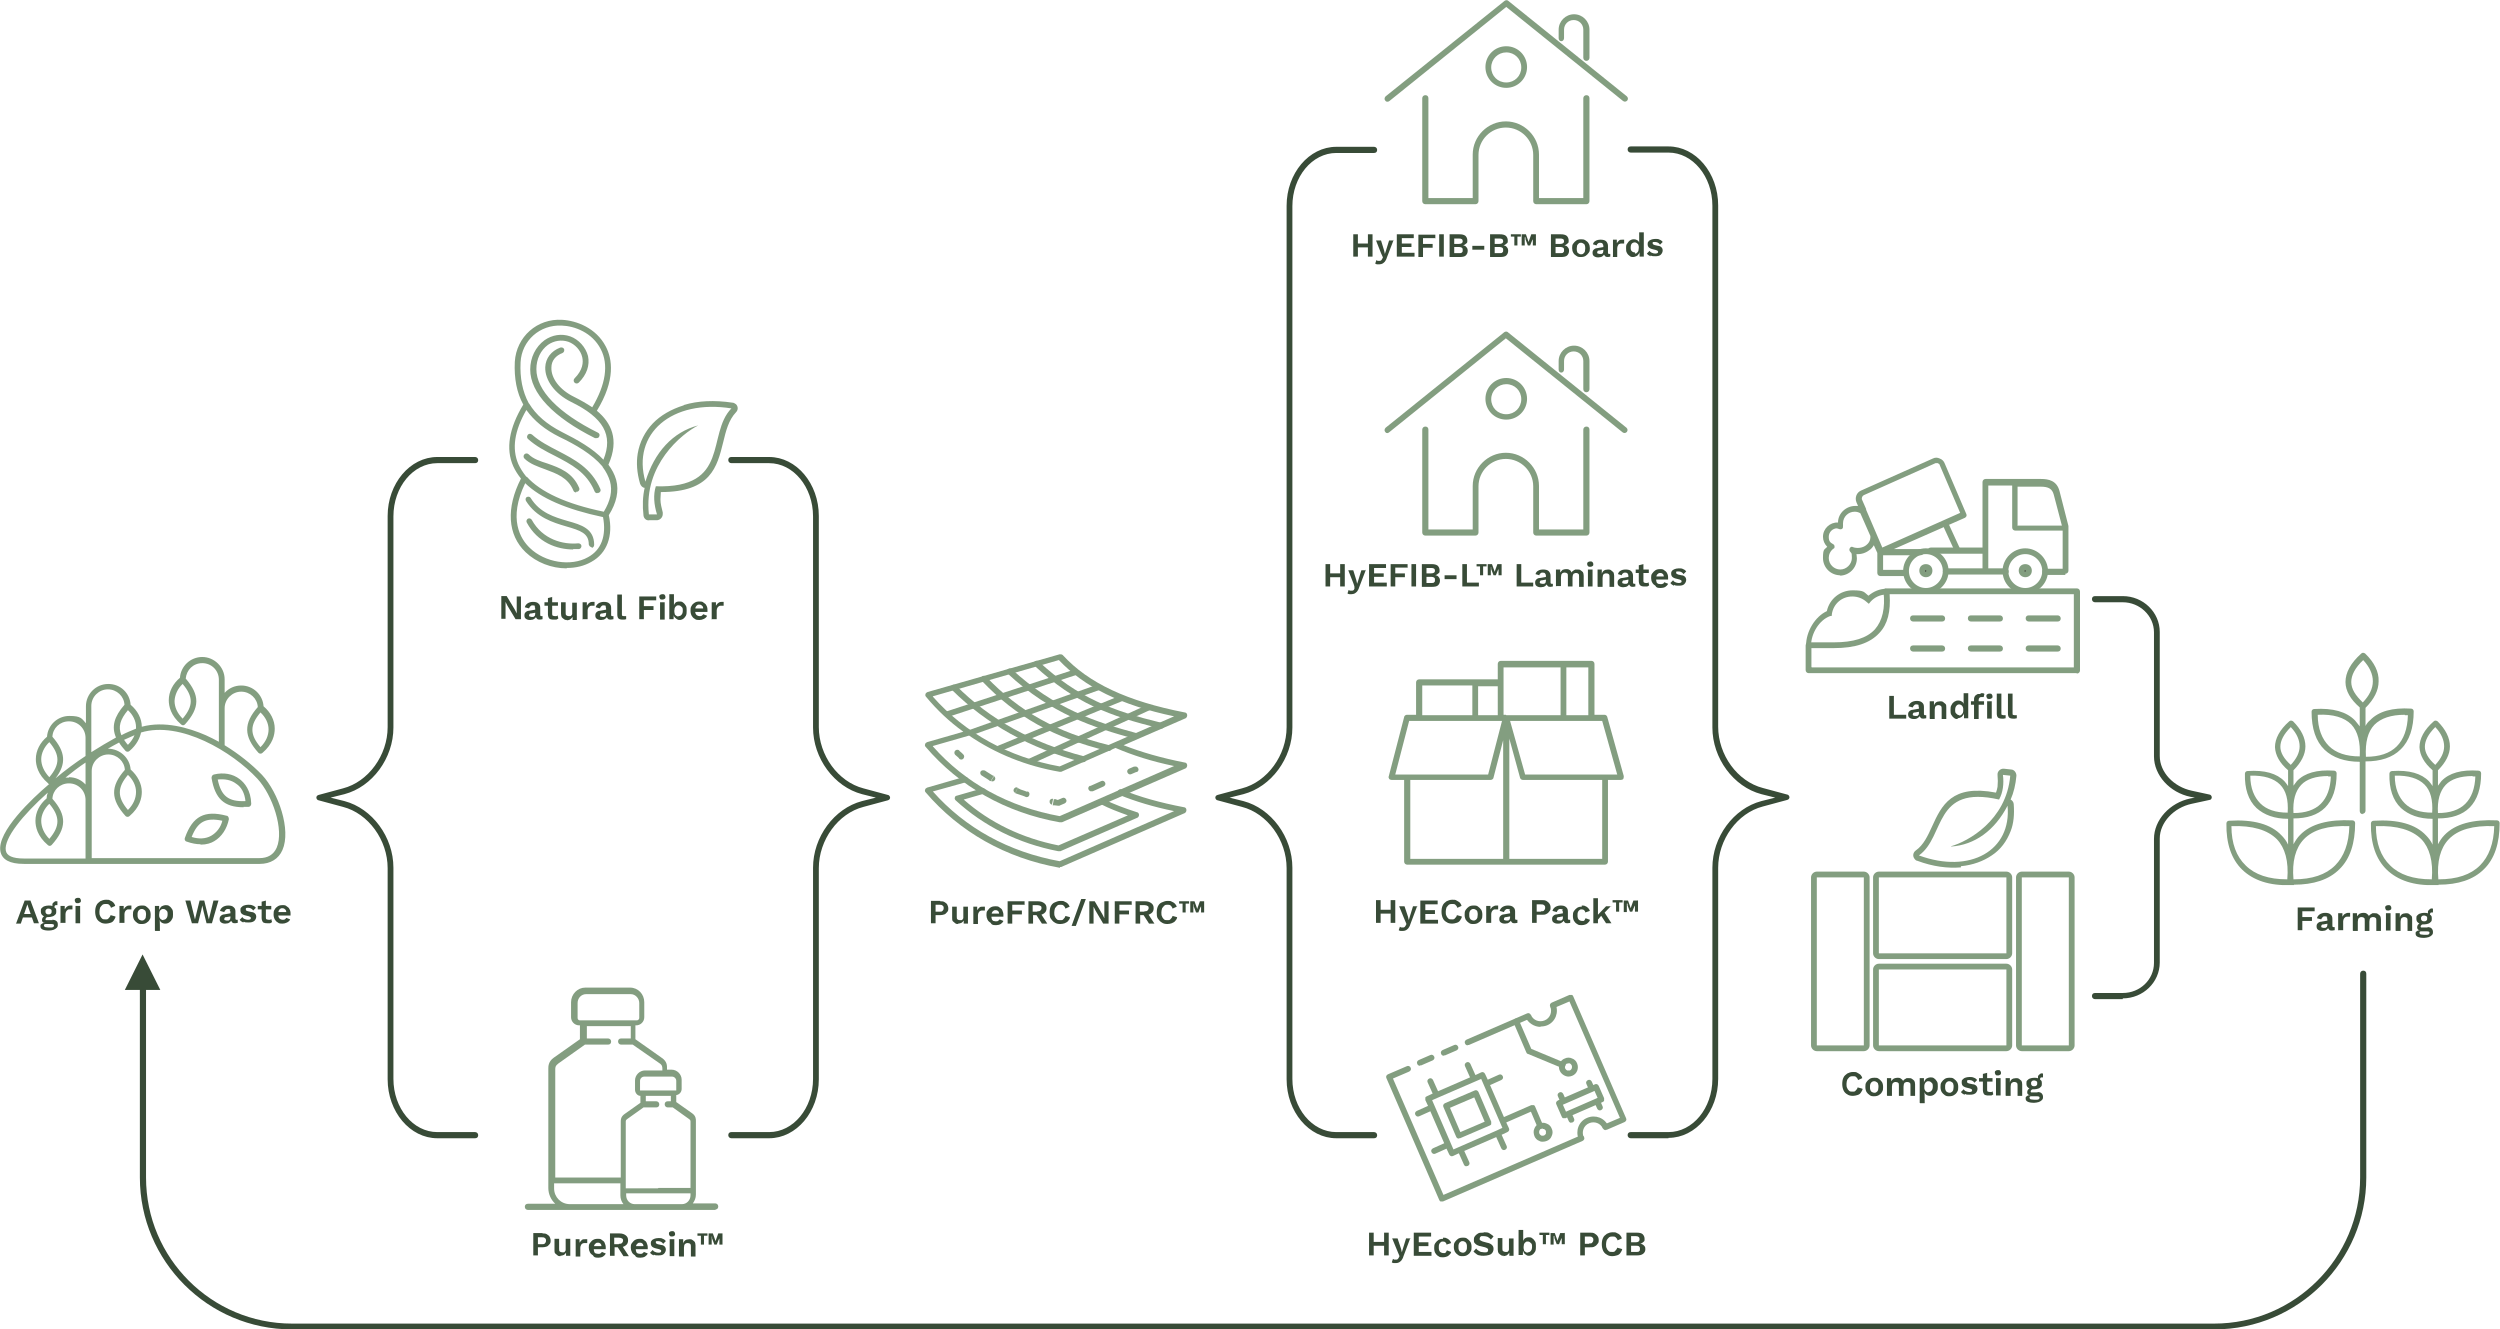<svg xmlns="http://www.w3.org/2000/svg" id="Layer_1" viewBox="0 0 648.8 344.9"><defs><style>      .st0, .st1 {        fill: #384b37;      }      .st0, .st2, .st3, .st4 {        fill-rule: evenodd;      }      .st2, .st5 {        fill: #839e80;      }      .st3 {        fill: #231f20;      }      .st6, .st4 {        fill: #839d80;      }    </style></defs><g><path class="st2" d="M471.5,226.2h12.2c.8,0,1.5.7,1.5,1.5v43.6c0,.8-.7,1.5-1.5,1.5h-12.2c-.8,0-1.5-.7-1.5-1.5v-43.6c0-.8.7-1.5,1.5-1.5h0ZM471.5,227.7h12.2v43.6h-12.2v-43.6h0Z"></path><path class="st2" d="M524.7,226.2h12.2c.8,0,1.5.7,1.5,1.5v43.6c0,.8-.7,1.5-1.5,1.5h-12.2c-.8,0-1.5-.7-1.5-1.5v-43.6c0-.8.7-1.5,1.5-1.5h0ZM524.7,227.7h12.2v43.6h-12.2v-43.6h0Z"></path><path class="st2" d="M522.2,227.7v19.7c0,.8-.7,1.5-1.5,1.5h-33.1c-.8,0-1.5-.7-1.5-1.5v-19.7c0-.8.7-1.5,1.5-1.5h33.1c.8,0,1.5.7,1.5,1.5h0ZM520.7,227.7v19.7h-33.1v-19.7h33.1Z"></path><path class="st2" d="M522.2,251.6v19.7c0,.8-.7,1.5-1.5,1.5h-33.1c-.8,0-1.5-.7-1.5-1.5v-19.7c0-.8.7-1.5,1.5-1.5h33.1c.8,0,1.5.7,1.5,1.5h0ZM520.7,251.6v19.7h-33.1v-19.7h33.1Z"></path><path class="st2" d="M506.4,219.6c4.2-1.2,14.3-6.6,15.3-18.3l-1.9-.2c.3,2.3,0,4.6-1,6.4-17.1-3.9-13.9,9.6-20.8,14.5,13.3,4.9,24.1-1.3,23-12.9-3.3,6.4-8.5,10.2-14.7,10.6h0ZM508.9,225.1c-3.4.3-7.3-.2-11.3-1.7-.3,0-.6-.3-.8-.6-.5-.7-.3-1.6.4-2.1,2-1.4,3.1-3.8,4.2-6.2,2.5-5.5,5.1-11,16.6-8.8.2-.5.3-1,.4-1.5.1-1,.1-2,0-3h0c0-.1,0-.2,0-.4.1-.8.9-1.4,1.7-1.3l1.8.2s0,0,0,0c.8,0,1.4.8,1.4,1.6-.2,2.3-.7,4.4-1.5,6.2.4.2.8.7.8,1.2.2,2.6,0,5-.8,7-1,2.6-2.6,4.8-4.9,6.3-2.2,1.5-4.9,2.5-8,2.8h0Z"></path><path class="st4" d="M189.9,106c-15.6-2.5-26,6.6-22.4,19,2.3-7.6,7.1-12.9,13.7-14.6-4.3,2.2-14.2,10.2-12.8,23.1h2.1c-.8-2.6-1-5.1-.3-7.3,19.4.6,13.1-13.5,19.6-20.2h0ZM177.5,105.1c3.6-1.1,7.9-1.3,12.6-.6.3,0,.6.2.9.4.6.6.6,1.5,0,2.1-1.9,2-2.6,4.8-3.3,7.7-1.6,6.5-3.2,13-16.2,13,0,.6-.1,1.2-.1,1.9,0,1.1.3,2.2.6,3.4,0,.1,0,.2,0,.4,0,.8-.6,1.5-1.4,1.6h-2c-.8.2-1.5-.4-1.6-1.2-.3-2.6-.2-5,.3-7.2-.5,0-1-.5-1.2-1.1-.8-2.8-1-5.4-.6-7.8.5-3,1.9-5.7,3.9-7.8,2-2.1,4.8-3.7,8-4.7h0Z"></path><path class="st6" d="M185.8,314h-48.8c-.4,0-.8-.3-.8-.8s.3-.8.8-.8h7.1c-1.1-1-1.8-2.5-1.8-4.1v-30.9c0-.7,0-1.9,1.4-2.9l6.8-4.8v-3.6h-.2c-1.2,0-2.1-1-2.1-2.1v-3.9c0-2.1,1.7-3.8,3.7-3.8h11.6c2.1,0,3.7,1.7,3.7,3.8v3.9c0,1.2-1,2.1-2.1,2.1h-.2v3.6l6.8,4.8c1.5,1,1.4,2.1,1.4,2.9v.2s0,0,0,0h1.2c1.4,0,2.6,1.2,2.6,2.6v2.4c0,.8-.6,1.5-1.4,1.6v1.8l4.1,2.9c1,.7,1,1.5,1,2h0v19.1c0,.9-.3,1.6-.8,2.3h5.8c.4,0,.8.3.8.8s-.3.8-.8.8ZM164.8,312.5h12.2c1.2,0,2.2-1,2.2-2.3v-.5h-16.7v.5c0,1.3,1,2.3,2.2,2.3ZM158,312.5h3.8c-.5-.6-.8-1.4-.8-2.3v-1.2s0,0,0,0,0,0,0,0v-1.9h-17.2v1.3c0,2.3,1.8,4.1,4.1,4.1h10.1ZM170.9,308.3h8.3v-17.1c0-.4,0-.5-.4-.8l-4.2-3h-1.3c-.4,0-.8-.3-.8-.8s.3-.8.8-.8h.8v-1.4h-6.5v1.4h2.7c.4,0,.8.3.8.8s-.3.8-.8.8h-3.3l-4.2,3c-.4.3-.4.4-.4.8v.2s0,17,0,17h8.3ZM143.9,305.6h17.2v-14.5c0-.5,0-1.3,1-2l4.1-2.9v-1.8c-.8,0-1.4-.8-1.4-1.6v-2.4c0-1.4,1.2-2.6,2.6-2.6h4.5s0,0,0,0v-.3c0-.6,0-1.1-.8-1.6l-6.9-4.8h-3c-.4,0-.8-.3-.8-.8s.3-.8.8-.8h2.5v-3.2h-11.4v3.2h5.5c.4,0,.8.3.8.8s-.3.8-.8.8h-6l-6.9,4.9c-.8.6-.8,1-.8,1.6v.3s0,27.9,0,27.9ZM174.9,283h.6c0,0,0,0,0-.1v-2.4c0-.6-.5-1.1-1.1-1.1h-7.2c-.6,0-1.1.5-1.1,1.1v2.4c0,0,0,.1,0,.1h8.6ZM164.3,264.8h1c.3,0,.6-.3.6-.6v-3.9c0-1.2-1-2.3-2.2-2.3h-11.6c-1.2,0-2.2,1-2.2,2.3v3.9c0,.4.3.6.6.6h13.9ZM147,147.5c-3.8,0-7.8-1.5-10.6-4.2-4.7-4.5-5.1-11.5-1.2-19.1-.8-1-1.5-2.1-2-3.2-2-4.5-1.1-9.9,2.6-16-1.7-3.1-2.4-6.8-2.2-11.1.4-6.5,5.8-11.3,12.3-10.9,3.7.2,8.8,2.1,11.3,6.9,1.7,3.2,2.6,8.7-2.3,16.7,3.7,3.1,5.9,7.4,3,14,.9,1.2,1.6,2.5,2,3.9.8,2.9.1,6-1.9,9.2,1.2,5.4-.5,9.9-4.5,12.1-1.9,1.1-4.1,1.6-6.3,1.6ZM136.3,125.4c-4.5,9.3-1.2,14.5,1.2,16.8,3.9,3.8,10.7,4.9,15.1,2.4,3.5-1.9,4.8-5.6,3.9-10.4-9.5-2-16.2-4.9-20.2-8.8ZM136.7,123.7c3.6,4,10.3,7.1,20,9.1,1.7-2.8,2.3-5.4,1.6-7.9-.4-1.3-1-2.5-1.9-3.7,0,0,0-.1-.1-.2-2.6-3.1-6.9-5.6-11.1-7.6-3.8-1.9-6.6-4.2-8.6-7-3.1,5.4-3.8,10-2.1,14,.5,1.1,1.2,2.2,2,3.2,0,0,0,0,0,.1ZM137.3,104.7c1.8,3,4.6,5.4,8.5,7.4,4,2,8.1,4.3,10.8,7.2,2.6-6.4,0-10.9-8.4-15-4.2-2.1-6.8-5.6-6.7-9,.1-2.3,1.5-4.2,3.9-5.1.4-.1.8,0,1,.4.1.4,0,.8-.4,1-1.8.7-2.9,2-2.9,3.8-.1,2.8,2.2,5.8,5.9,7.6,1.6.8,3.2,1.7,4.7,2.7,3.5-5.9,4.3-11.1,2.2-15.1-2.2-4.3-6.8-6-10.1-6.1-5.7-.3-10.4,3.9-10.7,9.5-.2,4.1.5,7.6,2.1,10.6,0,0,.1.1.1.2ZM148.8,142.6c-4.3,0-9.3-1.8-12.1-7-.2-.4,0-.8.3-1,.4-.2.8,0,1,.3,2.8,5.1,8.1,6.5,12.1,6.1.4,0,.8.3.8.7,0,.4-.3.8-.7.8-.5,0-1,0-1.5,0ZM153.6,142c-.4,0-.7-.3-.8-.7,0-2.9-2.1-3.6-5.9-4.7-3.4-1-7.7-2.3-10.4-6.6-.2-.4-.1-.8.2-1,.4-.2.8-.1,1,.2,2.4,3.9,6.2,5,9.6,6,3.6,1,6.9,2,6.9,6.2,0,.4-.3.8-.7.8h0ZM155,128c-.3,0-.6-.2-.7-.5-2.1-5-6.1-7-10.3-9.2-2.4-1.2-4.9-2.5-7-4.4-.3-.3-.3-.7,0-1.1.3-.3.7-.3,1.1,0,2,1.8,4.4,3,6.7,4.2,4.2,2.2,8.6,4.4,11,9.9.2.4,0,.8-.4,1,0,0-.2,0-.3,0ZM149.5,127.8c-.3,0-.6-.2-.7-.5-1.4-3.4-4.4-4.4-7.3-5.5-1.9-.7-4-1.4-5.4-2.8-.3-.3-.3-.8,0-1.1.3-.3.8-.3,1.1,0,1.2,1.2,3,1.8,4.9,2.4,3.1,1.1,6.5,2.3,8.2,6.3.2.4,0,.8-.4,1,0,0-.2,0-.3,0ZM154.7,113.7c-.1,0-.2,0-.3,0-10.8-5.4-16.8-11.7-16.8-17.8,0-3.1,1.4-5.9,3.7-7.6,2-1.4,4.4-1.8,6.7-1,2.2.8,4,2.8,4.6,5.1.5,2.4-.3,4.8-2.4,6.9-.3.3-.8.3-1.1,0-.3-.3-.3-.8,0-1.1,2.2-2.2,2.3-4.2,2-5.5-.4-1.8-1.9-3.4-3.6-4-1.8-.6-3.7-.3-5.3.8-1.9,1.4-3,3.7-3,6.3,0,5.5,5.7,11.4,16,16.5.4.2.5.6.3,1-.1.3-.4.4-.7.4Z"></path><path class="st5" d="M374.2,311.8c0,0-.2,0-.3,0-.2,0-.3-.2-.4-.4l-13.7-31.6c-.2-.4,0-.8.4-1l4.9-2.1c.4-.2.8,0,1,.4.2.4,0,.8-.4,1l-4.2,1.8,13.1,30.2,35.5-15.4c.4-.2.8,0,1,.4.2.4,0,.8-.4,1l-36.2,15.7c0,0-.2,0-.3,0ZM380.6,302.7c-.3,0-.6-.2-.7-.5l-1.3-2.9-1.5.7c-.4.2-.8,0-1-.4l-.7-1.5-2.9,1.3c-.4.2-.8,0-1-.4-.2-.4,0-.8.4-1l2.9-1.3-3.6-8.3-2.9,1.3c-.4.2-.8,0-1-.4-.2-.4,0-.8.4-1l2.9-1.3-.7-1.5c0-.2,0-.4,0-.6,0-.2.2-.3.4-.4l1.5-.7-1.3-2.9c-.2-.4,0-.8.4-1,.4-.2.8,0,1,.4l1.3,2.9,8.3-3.6-1.3-2.9c-.2-.4,0-.8.4-1,.4-.2.8,0,1,.4l1.3,2.9,1.5-.7c.4-.2.8,0,1,.4l.7,1.5,2.9-1.3c.4-.2.8,0,1,.4.2.4,0,.8-.4,1l-2.9,1.3,3.6,8.3,7.1-3.1c.2,0,.4,0,.6,0s.3.2.4.4l2,4.7c.2.4,0,.8-.4,1s-.8,0-1-.4l-1.7-4-6.4,2.8.7,1.5c.2.4,0,.8-.4,1l-1.5.7,1.3,2.9c.2.4,0,.8-.4,1-.4.2-.8,0-1-.4l-1.3-2.9-8.3,3.6,1.3,2.9c.2.4,0,.8-.4,1,0,0-.2,0-.3,0ZM371.7,285.6l5.5,12.7,11.2-4.9s0,0,0,0l1.5-.7-5.5-12.7-12.7,5.5ZM378.6,295.5c-.3,0-.6-.2-.7-.5l-3.3-7.7c-.2-.4,0-.8.4-1l7.7-3.3c.4-.2.8,0,1,.4l3.3,7.7c0,.2,0,.4,0,.6,0,.2-.2.3-.4.4l-7.7,3.3c0,0-.2,0-.3,0ZM376.3,287.5l2.7,6.3,6.3-2.7-2.7-6.3-6.3,2.7ZM416.7,293.3c-.3,0-.6-.2-.7-.5-.2-.4,0-.8.4-1l4-1.7-13.1-30.2-4,1.7c-.4.2-.8,0-1-.4-.2-.4,0-.8.4-1l4.6-2c.2,0,.4,0,.6,0s.3.2.4.4l13.7,31.6c.2.4,0,.8-.4,1l-4.6,2c0,0-.2,0-.3,0ZM368.5,276.6c-.3,0-.6-.2-.7-.5-.2-.4,0-.8.4-1l3-1.3c.4-.2.8,0,1,.4.2.4,0,.8-.4,1l-3,1.3c0,0-.2,0-.3,0ZM374.7,274c-.3,0-.6-.2-.7-.5-.2-.4,0-.8.4-1l3-1.3c.4-.2.8,0,1,.4.2.4,0,.8-.4,1l-3,1.3c0,0-.2,0-.3,0ZM380.9,271.3c-.3,0-.6-.2-.7-.5-.2-.4,0-.8.4-1l15.7-6.8c.4-.2.8,0,1,.4.2.4,0,.8-.4,1l-15.7,6.8c0,0-.2,0-.3,0Z"></path><path class="st5" d="M400.4,296.3c-.3,0-.6,0-.9-.2-.6-.2-1.1-.7-1.3-1.3s-.3-1.3,0-1.9c.2-.6.7-1.1,1.3-1.3.6-.3,1.3-.3,1.9,0,.6.2,1.1.7,1.3,1.3.3.6.3,1.3,0,1.9-.2.6-.7,1.1-1.3,1.3-.3.1-.6.2-1,.2ZM400.4,292.9c-.1,0-.3,0-.4,0-.5.2-.7.8-.5,1.3.1.2.3.4.5.5s.5,0,.7,0c.2-.1.4-.3.5-.5,0-.2,0-.5,0-.7-.1-.2-.3-.4-.5-.5-.1,0-.2,0-.3,0ZM409.7,295.6c-.9-2.1,0-4.6,2.2-5.5,2.1-.9,4.6,0,5.5,2.2l-1.4.6c-.6-1.4-2.2-2-3.6-1.4s-2,2.2-1.4,3.6l-1.4.6ZM407.1,279.4c-.9,0-1.9-.6-2.3-1.5-.3-.6-.3-1.3,0-1.9.2-.6.7-1.1,1.3-1.3.6-.3,1.3-.3,1.9,0,.6.2,1.1.7,1.3,1.3.5,1.2,0,2.7-1.3,3.2-.3.1-.6.2-1,.2ZM407.1,276c-.1,0-.3,0-.4,0-.5.2-.7.8-.5,1.3.1.2.3.4.5.5.2,0,.5,0,.7,0,.5-.2.7-.8.5-1.3-.2-.4-.5-.6-.9-.6ZM399.8,266.5c-1.6,0-3.2-1-3.9-2.5l1.4-.6c.6,1.4,2.2,2,3.6,1.4,1.4-.6,2-2.2,1.4-3.6l1.4-.6c.9,2.1,0,4.6-2.2,5.5-.5.2-1.1.3-1.7.3Z"></path><path class="st5" d="M407.8,291.4c-.3,0-.6-.2-.7-.5l-.4-.9-.4.2c-.2,0-.4,0-.6,0-.2,0-.3-.2-.4-.4l-1.4-3.2c-.2-.4,0-.8.4-1l.4-.2-.4-.9c-.2-.4,0-.8.4-1,.4-.2.8,0,1,.4l.4.9,6-2.6-.4-.9c-.2-.4,0-.8.4-1,.4-.2.8,0,1,.4l.4.9.4-.2c.4-.2.8,0,1,.4l1.4,3.2c0,.2,0,.4,0,.6,0,.2-.2.3-.4.4l-.4.2.4.9c.2.4,0,.8-.4,1-.4.2-.8,0-1-.4l-.4-.9-6,2.6.4.9c.2.4,0,.8-.4,1,0,0-.2,0-.3,0ZM405.6,286.7l.8,1.8,7.8-3.4s0,0,0,0l.4-.2-.8-1.8-.4.2s0,0,0,0c0,0,0,0,0,0l-7.8,3.4ZM405.5,277.1c0,0-.2,0-.3,0l-8.7-3.6c-.2,0-.3-.2-.4-.4l-3.3-7.7c-.2-.4,0-.8.4-1,.4-.2.8,0,1,.4l3.2,7.4,8.4,3.5c.4.2.6.6.4,1-.1.3-.4.5-.7.5Z"></path><path class="st5" d="M416.6,224.4h-51.4c-.4,0-.8-.3-.8-.8v-21.2h-3.3c-.2,0-.5-.1-.6-.3-.1-.2-.2-.4-.1-.6l4-15.4c0-.3.4-.6.7-.6h2.4v-8.4c0-.4.3-.8.8-.8h20.4c0,.1,0-4,0-4,0-.4.3-.8.8-.8h23.5c.4,0,.8.3.8.8v13.2h2.6c.3,0,.6.2.7.5l4.3,15.4c0,.2,0,.5-.1.7s-.4.3-.6.3h-3.4v21.2c0,.4-.3.8-.8.8ZM391.6,222.9h24.2v-20.5h-20.6c-.3,0-.6-.2-.7-.5l-2.8-10.2v31.2ZM365.9,222.9h24.2v-30.8l-2.5,9.7c0,.3-.4.6-.7.6h-20.9v20.5ZM416.6,201h3.1l-3.9-13.9h-23.9l3.9,13.9h20.8ZM362.1,201h24.1l3.6-13.9h-24.1l-3.6,13.9ZM406.5,185.6h5.7v-12.4h-5.7v12.4ZM390.9,185.6h14.1v-12.4h-14.8v4.1s0,0,0,0,0,0,0,0v8.2h.6ZM383.6,185.6h5.1v-7.5h-5.1c0-.1,0,7.5,0,7.5ZM369.1,185.6h13v-7.7h-13v7.7Z"></path><path class="st5" d="M538.9,174.7h-69.5c-.4,0-.8-.3-.8-.8v-6.4c0-.4.3-.8.8-.8h6.5c5.1,0,8.6-1.1,10.7-3.4,1.9-2.2,2.7-5.4,2.2-9.8,0-.2,0-.4.2-.6.1-.2.3-.2.6-.2h49.4c.4,0,.8.3.8.8v20.5c0,.4-.3.8-.8.8ZM470.2,173.2h68v-19h-47.8c.3,4.5-.5,7.8-2.7,10.1-2.4,2.6-6.2,3.9-11.8,3.9h-5.8v4.9Z"></path><path class="st5" d="M525.6,154.1c-3.3,0-5.9-2.7-5.9-5.9s2.7-5.9,5.9-5.9,5.9,2.7,5.9,5.9-2.7,5.9-5.9,5.9ZM525.6,143.8c-2.4,0-4.4,2-4.4,4.4s2,4.4,4.4,4.4,4.4-2,4.4-4.4-2-4.4-4.4-4.4Z"></path><g><path class="st3" d="M525.6,147.3c.5,0,.9.4.9.9s-.4.9-.9.9-.9-.4-.9-.9.4-.9.9-.9h0Z"></path><path class="st5" d="M525.6,149.8c-.9,0-1.7-.7-1.7-1.7s.7-1.7,1.7-1.7,1.7.7,1.7,1.7-.7,1.7-1.7,1.7ZM525.6,148c0,0-.2,0-.2.2,0,.2.3.2.3,0s0-.2-.2-.2Z"></path></g><path class="st5" d="M499.8,154.1c-3.3,0-5.9-2.7-5.9-5.9s2.7-5.9,5.9-5.9,5.9,2.7,5.9,5.9-2.7,5.9-5.9,5.9ZM499.8,143.8c-2.4,0-4.4,2-4.4,4.4s2,4.4,4.4,4.4,4.4-2,4.4-4.4-2-4.4-4.4-4.4Z"></path><g><path class="st3" d="M499.8,147.3c.5,0,.9.4.9.9s-.4.9-.9.9-.9-.4-.9-.9.4-.9.9-.9h0Z"></path><path class="st5" d="M499.8,149.8c-.9,0-1.7-.7-1.7-1.7s.7-1.7,1.7-1.7,1.7.7,1.7,1.7-.7,1.7-1.7,1.7ZM499.8,148c0,0-.2,0-.2.2,0,.2.3.2.3,0s0-.2-.2-.2Z"></path></g><path class="st5" d="M477.6,149.3c-2.5,0-4.5-2-4.5-4.5s.4-2.1,1.1-2.9c-.7-.7-1.1-1.6-1.1-2.6,0-2.1,1.8-3.8,3.9-3.7,0-2.4,2.1-4.3,4.5-4.3s.5,0,.7,0l-.4-.9c-.5-1.2,0-2.6,1.2-3.1h0l18.6-8.3c.6-.3,1.2-.3,1.8,0,.6.2,1.1.7,1.3,1.3l5.6,13.1c.2.4,0,.8-.4,1l-18.4,8.1h6.9c.4,0,.8.3.8.8s-.3.8-.8.8h-9.7v3.8h5.8c.4,0,.8.3.8.8s-.3.8-.8.8h-6.5c-.4,0-.8-.3-.8-.8v-5.2l-.9-2c-.3.5-.7,1-1.2,1.3-.9.7-2.1,1.1-3.3,1,0,.4.1.7.1,1.1,0,2.5-2,4.5-4.5,4.5ZM476.8,137.1c-1.2,0-2.2,1-2.2,2.2s.4,1.5,1.1,1.9c.2.1.4.3.4.6,0,.3,0,.5-.3.6-.8.6-1.2,1.5-1.2,2.4,0,1.7,1.4,3,3,3s3-1.4,3-3-.2-1.2-.5-1.7c-.2-.3-.2-.6,0-.9.2-.3.5-.4.8-.2,1.1.4,2.5.2,3.4-.5.5-.4,1.2-1.1,1.1-2.4l-2.6-5.9c-.5-.3-1-.4-1.5-.4-1.6,0-3,1.3-3,3s0,.4,0,.7c0,.3,0,.6-.2.7-.2.2-.5.2-.8.1-.3-.1-.5-.2-.8-.2ZM484.3,132.3l4.2,9.8,20.2-9-5.3-12.4c0-.2-.3-.4-.5-.5-.2,0-.4,0-.6,0l-18.6,8.3c-.4.2-.6.7-.5,1.1l1.1,2.5s0,0,0,0ZM536,149.2h-5.2c-.4,0-.8-.3-.8-.8s.3-.8.8-.8h4.5v-9.9h-12.3c-.4,0-.8-.3-.8-.8v-10.9h-6.2v21.5h4.5c.4,0,.8.3.8.8s-.3.8-.8.8h-15.5c-.4,0-.8-.3-.8-.8s.3-.8.8-.8h9.5v-3.8h-13.4c-.4,0-.8-.3-.8-.8s.3-.8.8-.8h13.4v-17c0-.4.3-.8.8-.8h14.4c1.9,0,4.1.4,4.8,3.2l2.3,9c0,0,0,.1,0,.2h0v11.4c0,.4-.3.8-.8.8ZM523.7,136.4h11.4l-2.1-8c-.4-1.5-1.3-2.1-3.4-2.1h-6v10.2Z"></path><path class="st5" d="M534,169.1h-7.5c-.4,0-.8-.3-.8-.8s.3-.8.8-.8h7.5c.4,0,.8.3.8.8s-.3.8-.8.8ZM519,169.1h-7.5c-.4,0-.8-.3-.8-.8s.3-.8.8-.8h7.5c.4,0,.8.3.8.8s-.3.8-.8.8ZM504,169.1h-7.5c-.4,0-.8-.3-.8-.8s.3-.8.8-.8h7.5c.4,0,.8.3.8.8s-.3.8-.8.8ZM534,161.3h-7.5c-.4,0-.8-.3-.8-.8s.3-.8.8-.8h7.5c.4,0,.8.3.8.8s-.3.8-.8.8ZM519,161.3h-7.5c-.4,0-.8-.3-.8-.8s.3-.8.8-.8h7.5c.4,0,.8.3.8.8s-.3.8-.8.8ZM504,161.3h-7.5c-.4,0-.8-.3-.8-.8s.3-.8.8-.8h7.5c.4,0,.8.3.8.8s-.3.8-.8.8Z"></path><path class="st5" d="M470.2,167.6h-1.5c0-3.8,2.4-7.6,5.4-9,.7-3.2,3.5-5.4,6.7-5.4s2.9.5,4.1,1.4c1.3-1.1,2.9-1.8,4.6-1.8v1.5c-1.5,0-3,.7-4,1.8l-.5.6-.6-.5c-1-.9-2.3-1.4-3.7-1.4-2.7,0-4.9,1.9-5.3,4.6v.4c0,0-.5.1-.5.1-2.7,1-4.9,4.4-4.9,7.7ZM507.5,143.5l-3.4-7.4,1.4-.6,3.4,7.4-1.4.6Z"></path><path class="st5" d="M67.4,224.2H6.2c-3.7,0-5.7-1.1-6.1-3.3-.9-5.1,8.3-13.7,12.4-17.2,0,0,.2-.2.3-.2-.1,0-.2,0-.3-.2-2.7-2.3-3.2-4.7-3.2-6.3,0-2.2,1.1-4.3,2.9-5.8.2-3,2.7-5.4,5.8-5.4s3.2.7,4.3,1.9v-4.4c0-3.2,2.6-5.8,5.8-5.8s5.6,2.4,5.8,5.4c1.8,1.5,2.9,3.6,2.9,5.7,5.9-1.6,12.2.3,16.6,2.2,1.1.5,2.3,1.1,3.4,1.7v-16.1c0-2.4-1.9-4.3-4.3-4.3s-4.1,1.8-4.3,4c3.7,4.3,3.7,7.6-.2,11.9-.3.3-.7.3-1,0-2.7-2.3-3.2-4.7-3.2-6.3,0-2.2,1.1-4.3,2.9-5.8.2-3,2.7-5.4,5.8-5.4s5.8,2.6,5.8,5.8v3.5c1.1-1.2,2.6-1.9,4.3-1.9,3.1,0,5.6,2.4,5.8,5.4,1.8,1.5,2.9,3.6,2.9,5.8,0,1.6-.5,4-3.2,6.3-.3.3-.8.2-1,0-3.9-4.3-3.9-7.7-.2-11.9-.1-2.2-2-4-4.3-4s-4.3,1.9-4.3,4.3v9.6c3.6,2.2,7,4.9,9.7,7.7,4.3,4.6,7.6,14.3,5.3,19.5-1,2.3-3.1,3.6-5.9,3.6ZM23.7,222.7h43.6c2.2,0,3.7-.9,4.5-2.7,2-4.6-1.1-13.7-5-17.9-6.5-7-20-15.1-30.2-12-.3,1.4-1.1,3.2-3,4.8-.3.3-.8.2-1,0-.7-.8-1.3-1.5-1.7-2.2-.9.5-1.9,1-2.9,1.6,3.1,0,5.7,2.4,5.9,5.4,1.8,1.6,2.9,3.7,2.9,5.8,0,1.6-.5,4-3.2,6.3-.3.3-.8.2-1,0-3.9-4.3-4-7.7-.2-12-.1-2.2-2-4-4.3-4s-4.3,1.9-4.3,4.3v22.7ZM12.4,205.7c-6.6,5.9-11.4,11.9-10.9,15,.2,1.4,1.8,2.1,4.7,2.1h16v-15.2c0-2.4-1.9-4.3-4.3-4.3s-4.2,1.8-4.3,4c3.8,4.3,3.7,7.7-.2,12-.3.3-.7.3-1,0-2.7-2.3-3.2-4.7-3.2-6.3,0-2.2,1.1-4.3,2.9-5.8,0-.5.1-1,.3-1.5ZM12.8,208.6c-1.3,1.2-2.1,2.9-2.1,4.4,0,1.6.7,3.3,2.1,4.7,2.8-3.3,2.8-5.8,0-9.1ZM33.2,201.1c-2.8,3.3-2.8,5.8,0,9.1,1.4-1.4,2.1-3,2.1-4.7,0-1.6-.8-3.2-2.1-4.4ZM17.9,201.7c1.7,0,3.2.7,4.3,1.9v-5.7c-1.8,1.2-3.5,2.5-5.2,3.9.3,0,.6,0,.9,0ZM13.6,191.2c3.4,3.9,3.7,7,.8,10.8,2.5-2.1,5.2-4.1,7.8-5.8v-4.7c0-2.4-1.9-4.3-4.3-4.3s-4.2,1.8-4.3,4ZM12.8,192.6c-1.3,1.2-2.1,2.9-2.1,4.4,0,1.6.7,3.2,2.1,4.7,2.8-3.3,2.8-5.8,0-9.1ZM23.7,191.5v3.7c2.2-1.4,4.4-2.7,6.4-3.8-1.2-2.8-.5-5.4,2.2-8.5-.1-2.2-2-4-4.3-4s-4.3,1.9-4.3,4.3v8.3ZM67.6,184.9c-2.8,3.3-2.8,5.7,0,9,1.4-1.4,2.1-3,2.1-4.6,0-1.6-.8-3.2-2.1-4.4ZM32.2,192c.3.4.6.9,1,1.3.8-.8,1.4-1.7,1.7-2.5-.9.4-1.8.8-2.7,1.2ZM33.2,184.3c-2,2.4-2.6,4.3-1.7,6.5,1.3-.7,2.6-1.2,3.8-1.7,0-.1,0-.2,0-.4,0-1.6-.8-3.2-2.1-4.4ZM47.4,177.5c-1.3,1.2-2,2.8-2.1,4.4,0,1.6.7,3.2,2.1,4.6,2.8-3.3,2.8-5.7,0-9ZM52,219.1c-1,0-2.2-.2-3.6-.7-.4-.1-.6-.6-.4-1,2-5.6,5.1-7.2,10.8-5.7.4,0,.6.5.6.9-.5,2.5-1.9,4.6-3.8,5.7-.8.5-2,.9-3.5.9ZM49.7,217.2c1.9.6,3.7.5,5.1-.3,1.4-.8,2.5-2.2,2.9-3.9-4.3-.9-6.4.2-8,4.3ZM63.2,209.5c-5,0-7.4-2.2-8.3-7.6,0-.4.2-.8.6-.9,2.5-.6,4.9-.2,6.7,1.2,1.3,1,2.9,2.9,3,6.4,0,.4-.3.8-.7.8-.5,0-.9,0-1.3,0ZM56.5,202.3c.9,4.3,2.8,5.8,7.2,5.6-.2-2-1-3.6-2.4-4.5-1.3-1-3-1.3-4.8-1.1ZM411.7,139h-13c-.4,0-.8-.3-.8-.8v-12c0-3.9-3.2-7.1-7.1-7.1s-7.1,3.2-7.1,7.1v12c0,.4-.3.8-.8.8h-13c-.4,0-.8-.3-.8-.8v-26.7c0-.4.3-.8.8-.8s.8.3.8.8v25.9h11.5v-11.3c0-4.7,3.9-8.6,8.6-8.6s8.6,3.9,8.6,8.6v11.3h11.5v-25.9c0-.4.3-.8.8-.8s.8.3.8.8v26.7c0,.4-.3.8-.8.8ZM360.1,112.4c-.2,0-.4,0-.6-.3-.3-.3-.2-.8.1-1.1l30.8-24.8c.3-.2.7-.2.9,0l30.8,24.8c.3.3.4.7.1,1.1-.3.3-.7.4-1.1.1l-30.3-24.4-30.3,24.4c-.1.1-.3.2-.5.2ZM411.7,101.8c-.4,0-.8-.3-.8-.8v-7.3c0-1.4-1.1-2.5-2.5-2.5s-2.5,1.1-2.5,2.5v2.2c0,.4-.3.8-.7.8s-.7-.3-.7-.8v-2.2c0-2.2,1.8-4,4-4s4,1.8,4,4v7.3c0,.4-.3.8-.8.8Z"></path><path class="st5" d="M390.9,108.9c-3,0-5.4-2.4-5.4-5.4s2.4-5.4,5.4-5.4,5.4,2.4,5.4,5.4-2.4,5.4-5.4,5.4ZM390.9,99.7c-2.1,0-3.9,1.7-3.9,3.9s1.7,3.9,3.9,3.9,3.9-1.7,3.9-3.9-1.7-3.9-3.9-3.9Z"></path><path class="st5" d="M632.9,229.7c-.3,0-.6,0-.8,0,0,0,0,0,0,0,0,0,0,0-.1,0,0,0,0,0,0,0-5.5.2-9.7-1.2-12.6-4-2.8-2.7-4.2-6.8-4.1-12,0-.4.3-.7.7-.7,6.3-.4,10.9.9,13.6,3.8.7.7,1.3,1.5,1.7,2.4v-6.7c-3.5,0-6.2-1-8.2-2.8-2.1-2-3.1-5-3-8.9,0-.4.3-.7.7-.7,4.4-.3,7.6.6,9.6,2.7.3.4.6.7.9,1.2v-4.1c-2.2-1.9-3.3-3.9-3.4-6,0-2.2,1.2-4.5,3.7-6.7.3-.3.7-.2,1,0,2.1,2.1,3.2,4.3,3.2,6.5,0,2.1-1.1,4.2-3.1,6.2v4c.3-.4.6-.8.9-1.2,2-2.1,5.2-3,9.6-2.7.4,0,.7.3.7.7,0,3.9-1,6.9-3,8.9-1.9,1.9-4.7,2.8-8.2,2.8v6.7c.5-.9,1-1.7,1.7-2.4,2.8-2.9,7.4-4.1,13.6-3.8.4,0,.7.3.7.7,0,5.2-1.3,9.3-4.1,12-2.7,2.7-6.7,4-11.8,4ZM632.8,228.2s0,0,.1,0c4.7,0,8.3-1.2,10.7-3.6,2.3-2.3,3.6-5.7,3.7-10.2-5.5-.2-9.4.9-11.8,3.4-2.2,2.3-3.1,5.8-2.7,10.4ZM616.6,214.4c0,4.5,1.3,7.9,3.7,10.2,2.4,2.4,6,3.6,10.7,3.6s0,0,.1,0c.4-4.7-.6-8.2-2.7-10.4-2.4-2.4-6.3-3.6-11.8-3.4ZM641.7,201.4c-3.2,0-5.6.8-7,2.3-1.5,1.6-2.2,4-2,7.3,3.1,0,5.5-.8,7.1-2.4,1.6-1.6,2.5-4,2.6-7.1-.2,0-.5,0-.7,0ZM621.5,201.4c0,3.1,1,5.5,2.6,7.1,1.6,1.6,4,2.4,7.1,2.4.2-3.3-.4-5.7-2-7.3-1.6-1.6-4.2-2.4-7.7-2.3ZM632,188.7c-1.8,1.8-2.7,3.5-2.7,5.1,0,1.5.9,3.1,2.7,4.7,1.5-1.6,2.3-3.2,2.3-4.8,0-1.6-.7-3.3-2.2-4.9ZM595.4,229.7c-.3,0-.6,0-.8,0,0,0,0,0,0,0,0,0,0,0-.1,0,0,0,0,0,0,0-5.5.2-9.7-1.2-12.6-4-2.8-2.7-4.2-6.8-4.1-12,0-.4.3-.7.7-.7,6.3-.4,10.9.9,13.6,3.8.7.7,1.3,1.5,1.7,2.4v-6.7c-3.5,0-6.2-1-8.2-2.8-2.1-2-3.1-5-3-8.9,0-.4.3-.7.7-.7,4.4-.3,7.6.6,9.6,2.7.3.4.6.7.9,1.2v-4.1c-2.2-1.9-3.3-3.9-3.4-6,0-2.2,1.2-4.5,3.7-6.7.3-.3.7-.2,1,0,2.1,2.1,3.2,4.3,3.2,6.5,0,2.1-1.1,4.2-3.1,6.2v4c.3-.4.6-.8.9-1.2,2-2.1,5.2-3,9.6-2.7.4,0,.7.3.7.7,0,3.9-1,6.9-3,8.9-1.9,1.9-4.7,2.8-8.2,2.8v6.7c.5-.9,1-1.7,1.7-2.4,2.8-2.9,7.4-4.1,13.6-3.8.4,0,.7.3.7.7,0,5.2-1.3,9.3-4.1,12-2.7,2.7-6.7,4-11.8,4ZM595.2,228.2s0,0,.1,0c4.7,0,8.3-1.2,10.7-3.6,2.3-2.3,3.6-5.7,3.7-10.2-5.5-.2-9.4.9-11.8,3.4-2.2,2.3-3.1,5.8-2.7,10.4ZM579.1,214.4c0,4.5,1.3,7.9,3.7,10.2,2.4,2.4,6,3.6,10.7,3.6s0,0,.1,0c.4-4.7-.6-8.2-2.7-10.4-2.4-2.4-6.3-3.6-11.8-3.4ZM604.2,201.4c-3.2,0-5.6.8-7,2.3-1.5,1.6-2.2,4-2,7.3,3.1,0,5.5-.8,7.1-2.4,1.6-1.6,2.5-4,2.6-7.1-.2,0-.5,0-.7,0ZM584,201.4c0,3.1,1,5.5,2.6,7.1,1.6,1.6,4,2.4,7.1,2.4.2-3.3-.4-5.7-2-7.3-1.6-1.6-4.2-2.4-7.7-2.3ZM594.5,188.7c-1.8,1.8-2.7,3.5-2.7,5.1,0,1.5.9,3.1,2.7,4.7,1.5-1.6,2.3-3.2,2.3-4.8,0-1.6-.7-3.3-2.2-4.9ZM613.2,211.3c-.4,0-.8-.3-.8-.8v-12.8c-3.9,0-7-1.1-9.1-3.1-2.3-2.2-3.4-5.5-3.4-9.9,0-.4.3-.7.7-.7,4.8-.3,8.4.7,10.6,3,.4.5.8,1,1.2,1.5v-4.9c-2.4-2.1-3.7-4.3-3.7-6.6,0-2.4,1.3-4.9,4.1-7.4.3-.3.7-.2,1,0,2.4,2.3,3.6,4.8,3.5,7.2,0,2.4-1.2,4.7-3.4,6.9v4.7c.3-.6.7-1.1,1.2-1.5,2.2-2.3,5.8-3.3,10.6-3,.4,0,.7.3.7.7,0,4.3-1.1,7.7-3.4,9.9-2.1,2.1-5.2,3.1-9.1,3.1v12.8c0,.4-.3.8-.8.8ZM624.1,185.5c-3.6,0-6.2.9-7.9,2.6-1.7,1.8-2.4,4.5-2.2,8.3,3.5,0,6.2-.9,8-2.7,1.8-1.8,2.8-4.5,2.9-8.1-.3,0-.6,0-.8,0ZM601.5,185.5c0,3.6,1.1,6.3,2.9,8.1,1.8,1.8,4.5,2.7,8,2.7.2-3.7-.5-6.5-2.2-8.3-1.8-1.8-4.7-2.7-8.7-2.5ZM613.3,171.3c-2.1,2-3.1,3.9-3.1,5.7,0,1.8,1.1,3.5,3,5.3,1.7-1.8,2.6-3.6,2.6-5.5,0-1.8-.8-3.7-2.6-5.6Z"></path><path class="st1" d="M574.5,345H75.7c-21.7,0-39.4-17.7-39.4-39.4v-49.2c0-.4.3-.8.8-.8s.8.3.8.8v49.2c0,20.9,17,37.9,37.9,37.9h498.8c20.9,0,37.9-17,37.9-37.9v-52.9c0-.4.3-.8.8-.8s.8.3.8.8v52.9c0,21.7-17.7,39.4-39.4,39.4ZM433,295.4h-9.8c-.4,0-.8-.3-.8-.8s.3-.8.8-.8h9.8c6.3,0,11.4-6.2,11.4-13.8v-54.8c0-8,5.5-15.4,12.7-17.3l3.6-.9-3.6-.9c-7.2-1.9-12.7-9.3-12.7-17.3V53.4c0-7.6-5.1-13.8-11.4-13.8h-9.8c-.4,0-.8-.3-.8-.8s.3-.8.8-.8h9.8c7.1,0,12.9,6.9,12.9,15.3v135.3c0,7.3,5,14.2,11.6,15.9l6.3,1.7c.3,0,.6.4.6.7s-.2.6-.6.7l-6.3,1.7c-6.6,1.7-11.6,8.6-11.6,15.9v54.8c0,8.4-5.8,15.3-12.9,15.3ZM356.6,295.4h-9.8c-7.1,0-12.9-6.9-12.9-15.3v-54.8c0-7.3-5-14.2-11.6-15.9l-6.3-1.7c-.3,0-.6-.4-.6-.7s.2-.6.6-.7l6.3-1.7c6.6-1.7,11.6-8.6,11.6-15.9V53.4c0-8.4,5.8-15.3,12.9-15.3h9.8c.4,0,.8.3.8.8s-.3.8-.8.8h-9.8c-6.3,0-11.4,6.2-11.4,13.8v135.3c0,8-5.5,15.4-12.7,17.3l-3.6.9,3.6.9c7.2,1.9,12.7,9.3,12.7,17.3v54.8c0,7.6,5.1,13.8,11.4,13.8h9.8c.4,0,.8.3.8.8s-.3.8-.8.8ZM199.6,295.4h-9.8c-.4,0-.8-.3-.8-.8s.3-.8.8-.8h9.8c6.3,0,11.4-6.2,11.4-13.8v-54.8c0-8,5.5-15.4,12.7-17.3l3.6-.9-3.6-.9c-7.2-1.9-12.7-9.3-12.7-17.3v-54.8c0-7.6-5.1-13.8-11.4-13.8h-9.8c-.4,0-.8-.3-.8-.8s.3-.8.8-.8h9.8c7.1,0,12.9,6.9,12.9,15.3v54.8c0,7.3,5,14.2,11.6,15.9l6.3,1.7c.3,0,.6.4.6.7s-.2.6-.6.7l-6.3,1.7c-6.6,1.7-11.6,8.6-11.6,15.9v54.8c0,8.4-5.8,15.3-12.9,15.3ZM123.3,295.4h-9.8c-7.1,0-12.9-6.9-12.9-15.3v-54.8c0-7.3-5-14.2-11.6-15.9l-6.3-1.7c-.3,0-.6-.4-.6-.7s.2-.6.6-.7l6.3-1.7c6.6-1.7,11.6-8.6,11.6-15.9v-54.8c0-8.4,5.8-15.3,12.9-15.3h9.8c.4,0,.8.3.8.8s-.3.8-.8.8h-9.8c-6.3,0-11.4,6.2-11.4,13.8v54.8c0,8-5.5,15.4-12.7,17.3l-3.6.9,3.6.9c7.2,1.9,12.7,9.3,12.7,17.3v54.8c0,7.6,5.1,13.8,11.4,13.8h9.8c.4,0,.8.3.8.8s-.3.8-.8.8ZM550.9,259.3h-7.2c-.4,0-.8-.3-.8-.8s.3-.8.8-.8h7.2c4.5,0,8.1-3.5,8.1-7.8v-32.2c0-4.9,4.1-9.4,9.5-10.5l1.1-.2-1.1-.2c-5.4-1.1-9.5-5.6-9.5-10.5v-32.2c0-4.3-3.7-7.8-8.1-7.8h-7.2c-.4,0-.8-.3-.8-.8s.3-.8.8-.8h7.2c5.3,0,9.6,4.2,9.6,9.3v32.2c0,4.2,3.6,8,8.3,9l4.6,1c.3,0,.6.4.6.7s-.2.7-.6.7l-4.6,1c-4.7,1-8.3,4.9-8.3,9v32.2c0,5.1-4.3,9.3-9.6,9.3Z"></path><polygon class="st0" points="37 247.7 41.6 256.9 32.4 256.9 37 247.7 37 247.7"></polygon><path class="st5" d="M360.1,26.4c-.2,0-.4,0-.6-.3-.3-.3-.2-.8.1-1.1L390.5.2c.3-.2.7-.2.9,0l30.8,24.8c.3.3.4.7.1,1.1-.3.3-.7.4-1.1.1l-30.3-24.4-30.3,24.4c-.1.1-.3.2-.5.2Z"></path><path class="st5" d="M411.7,53h-13c-.4,0-.8-.3-.8-.8v-12c0-3.9-3.2-7.1-7.1-7.1s-7.1,3.2-7.1,7.1v12c0,.4-.3.8-.8.8h-13c-.4,0-.8-.3-.8-.8v-26.7c0-.4.3-.8.8-.8s.8.3.8.8v25.9h11.5v-11.3c0-4.7,3.9-8.6,8.6-8.6s8.6,3.9,8.6,8.6v11.3h11.5v-25.9c0-.4.3-.8.8-.8s.8.3.8.8v26.7c0,.4-.3.8-.8.8Z"></path><path class="st5" d="M411.7,15.8c-.4,0-.8-.3-.8-.8v-7.3c0-1.4-1.1-2.5-2.5-2.5s-2.5,1.1-2.5,2.5v2.2c0,.4-.3.8-.7.8s-.7-.3-.7-.8v-2.2c0-2.2,1.8-4,4-4s4,1.8,4,4v7.3c0,.4-.3.8-.8.8Z"></path><path class="st5" d="M390.9,22.8c-3,0-5.4-2.4-5.4-5.4s2.4-5.4,5.4-5.4,5.4,2.4,5.4,5.4-2.4,5.4-5.4,5.4ZM390.9,13.6c-2.1,0-3.9,1.7-3.9,3.9s1.7,3.9,3.9,3.9,3.9-1.7,3.9-3.9-1.7-3.9-3.9-3.9Z"></path><g><path class="st1" d="M4.2,239.6l2.2-5.9h1.5l2.2,5.9h-1.3l-1.4-4-.3-.9h0l-.3.9-1.4,4.1h-1.3ZM5.5,238.1v-.9h3.3v.9h-3.3Z"></path><path class="st1" d="M13.5,238.7c.5,0,.9.1,1.1.3.3.2.4.5.4.9s0,.6-.3.9c-.2.2-.5.4-.8.5s-.8.2-1.2.2c-.8,0-1.3-.1-1.7-.3-.4-.2-.5-.5-.5-.8s0-.5.3-.6c.2-.2.5-.3,1-.3h0c-.3,0-.6,0-.7-.2-.2-.2-.2-.4-.2-.6s.1-.5.3-.7.5-.3.9-.3l.4.3c-.3,0-.4,0-.5.2s-.2.2-.2.3,0,.2.1.3c0,0,.2,0,.4,0h1.4ZM12.6,235c.4,0,.8,0,1.1.2s.5.3.7.5c.2.2.2.5.2.8s0,.6-.2.8c-.2.2-.4.4-.7.5s-.7.2-1.1.2c-.7,0-1.2-.1-1.5-.4-.4-.3-.5-.6-.5-1.1s0-.6.2-.8c.2-.2.4-.4.7-.5s.7-.2,1.1-.2ZM12.6,240.7c.3,0,.6,0,.8,0s.4-.1.5-.2.1-.2.1-.3,0-.2-.1-.3c0,0-.3-.1-.5-.1h-1.5c-.1,0-.3,0-.4.1,0,0-.1.2-.1.3s.1.3.3.4c.2,0,.5.1.9.1ZM12.6,235.8c-.2,0-.4,0-.6.2s-.2.3-.2.5,0,.4.2.6.4.2.6.2.4,0,.6-.2.2-.3.2-.6,0-.4-.2-.5-.3-.2-.6-.2ZM14.9,234v.9c0,0-.3,0-.4,0-.1,0-.3.1-.3.2,0,.1-.1.2-.1.4l-.5-.2c0-.2,0-.4,0-.6s.1-.3.3-.5c.1-.1.3-.2.4-.3.2,0,.4,0,.6,0Z"></path><path class="st1" d="M15.7,239.6v-4.5h1.1v.9c.2-.3.4-.6.6-.7.2-.2.5-.3.9-.3s.2,0,.3,0c0,0,.2,0,.2,0v1c-.2,0-.3,0-.4,0s-.2,0-.3,0-.4,0-.5.1-.3.2-.4.4c-.1.2-.2.4-.2.7v2.3h-1.2Z"></path><path class="st1" d="M20.2,234.4c-.3,0-.5,0-.6-.2s-.2-.3-.2-.5,0-.4.2-.5c.1-.1.3-.2.6-.2s.5,0,.6.2c.1.1.2.3.2.5s0,.4-.2.5-.3.2-.6.2ZM20.8,235.1v4.5h-1.2v-4.5h1.2Z"></path><path class="st1" d="M30,237.9c-.1.4-.3.7-.5,1s-.5.5-.9.6-.7.2-1.1.2c-.6,0-1.1-.1-1.5-.4-.4-.2-.8-.6-1-1.1-.2-.5-.3-1-.3-1.6s.1-1.2.3-1.6c.2-.5.6-.8,1-1.1.4-.2.9-.4,1.5-.4s.8,0,1.1.2c.3.1.6.3.8.5.2.2.4.5.5.9l-1.1.5c-.1-.4-.3-.6-.5-.8-.2-.2-.5-.2-.8-.2s-.6,0-.9.2c-.2.2-.4.4-.6.7-.1.3-.2.7-.2,1.1s0,.8.2,1.1c.1.3.3.5.5.7.2.2.5.2.9.2s.6,0,.8-.3c.2-.2.4-.4.5-.8l1.1.3Z"></path><path class="st1" d="M31,239.6v-4.5h1.1v.9c.2-.3.4-.6.6-.7.2-.2.5-.3.9-.3s.2,0,.3,0c0,0,.2,0,.2,0v1c-.2,0-.3,0-.4,0s-.2,0-.3,0-.4,0-.5.1-.3.2-.4.4c-.1.2-.2.4-.2.7v2.3h-1.2Z"></path><path class="st1" d="M36.8,235c.5,0,.9,0,1.2.3.3.2.6.5.8.8s.3.8.3,1.3,0,.9-.3,1.3c-.2.4-.5.6-.8.8-.3.2-.7.3-1.2.3s-.8,0-1.2-.3c-.3-.2-.6-.5-.8-.8-.2-.4-.3-.8-.3-1.3s0-.9.3-1.3.5-.6.8-.8c.3-.2.7-.3,1.2-.3ZM36.8,235.9c-.2,0-.4,0-.6.2-.2.1-.3.3-.4.5s-.1.5-.1.8,0,.6.1.8.2.4.4.5c.2.1.4.2.6.2s.4,0,.6-.2c.2-.1.3-.3.4-.5,0-.2.1-.5.1-.8s0-.6-.1-.8c0-.2-.2-.4-.4-.5-.2-.1-.3-.2-.6-.2Z"></path><path class="st1" d="M40.2,241.5v-6.4h1.1v1.4c0,0,0-.2,0-.2,0-.3.2-.5.3-.7s.3-.4.6-.5c.2-.1.5-.2.8-.2s.7,0,1,.3c.3.2.5.5.7.8.2.3.2.8.2,1.3s0,.9-.3,1.3c-.2.4-.4.6-.7.8-.3.2-.6.3-1,.3s-.7-.1-1-.3c-.3-.2-.4-.5-.5-.8v-.2c.1,0,.1,3.2.1,3.2h-1.2ZM42.4,238.7c.3,0,.6-.1.8-.4.2-.2.3-.6.3-1s0-.8-.3-1c-.2-.2-.4-.4-.8-.4s-.4,0-.6.2c-.2.1-.3.3-.4.5,0,.2-.1.5-.1.8s0,.5.1.7.2.4.4.5c.2.1.3.2.6.2Z"></path><path class="st1" d="M49.8,239.6l-1.7-5.9h1.3l1.2,4.9,1.2-4.9h1.2l1.2,4.9,1.2-4.9h1.3l-1.7,5.9h-1.4l-.8-3.2-.3-1.4h0l-.3,1.4-.8,3.2h-1.4Z"></path><path class="st1" d="M59.8,236.1c-.1-.1-.3-.2-.6-.2s-.4,0-.6.2-.3.3-.4.6l-1.1-.3c.1-.4.3-.7.7-1,.3-.2.8-.4,1.4-.4s1.1.1,1.4.4c.4.3.5.7.5,1.2v1.8c0,.2.1.3.3.3s.2,0,.3,0v.8c-.2,0-.4.1-.7.1-.3,0-.6,0-.8-.3s-.3-.4-.3-.7h0s.2,0,.2,0c0,.2-.1.4-.3.6-.2.2-.4.3-.6.4-.2,0-.5.1-.7.1-.5,0-.8-.1-1.1-.3-.3-.2-.4-.5-.4-.9s.1-.6.3-.8.5-.4.9-.4l1.7-.3v.8s-1.1.2-1.1.2c-.2,0-.4,0-.5.2,0,0-.1.2-.1.3s0,.3.2.3.2.1.4.1.4,0,.5,0c.1,0,.3-.2.4-.3,0-.1.1-.3.1-.5v-1.2c0-.3,0-.5-.2-.6Z"></path><path class="st1" d="M63.1,239.4c-.4-.2-.7-.4-.9-.7l.7-.7c.1.2.3.4.6.5.2.1.5.2.8.2s.4,0,.6-.1c.1,0,.2-.2.2-.3s0-.2-.1-.3c0,0-.2-.1-.4-.2l-.8-.2c-.5-.1-.9-.3-1.1-.5-.2-.2-.3-.5-.3-.9s0-.5.2-.7.4-.4.7-.5c.3-.1.7-.2,1.1-.2s.8,0,1.2.2c.3.1.6.3.8.6l-.7.7c-.1-.2-.3-.4-.5-.5s-.4-.2-.7-.2-.3,0-.4,0-.2,0-.3.2c0,0,0,.1,0,.2s0,.2.1.3.2.1.5.2l.9.2c.4,0,.7.2.9.4.2.2.3.5.3.8,0,.4-.2.8-.5,1.1-.4.3-.8.4-1.5.4s-.9,0-1.2-.2Z"></path><path class="st1" d="M70.4,235.1v.9h-3.5v-.9h3.5ZM69,233.7v4.4c0,.2,0,.4.2.5.1,0,.3.1.5.1s.3,0,.4,0c.1,0,.2-.1.3-.2l.2.8c-.1.1-.3.2-.5.3-.2,0-.4,0-.7,0s-.6,0-.8-.1c-.2,0-.4-.2-.5-.4-.1-.2-.2-.5-.2-.8v-4.3l1.2-.3Z"></path><path class="st1" d="M72.1,239.4c-.4-.2-.6-.5-.8-.8-.2-.4-.3-.8-.3-1.3s0-.9.3-1.3c.2-.4.5-.6.8-.8.3-.2.7-.3,1.2-.3s.8,0,1.1.3c.3.2.6.4.7.7.2.3.3.7.3,1.1s0,.2,0,.3c0,.1,0,.2,0,.3h-3.6v-.9h3.1l-.6.4c0-.4,0-.8-.2-1s-.4-.4-.8-.4-.4,0-.6.2c-.2.1-.3.3-.4.5,0,.2-.1.5-.1.8s0,.6.1.8.2.4.4.5c.2.1.4.2.6.2s.5,0,.6-.1.3-.2.4-.4l1,.4c-.1.3-.4.6-.8.8-.4.2-.8.3-1.2.3s-.9,0-1.2-.3Z"></path></g><g><path class="st1" d="M135.2,154.8v5.9h-1.4l-2.1-3.5-.5-1h0v1s0,3.4,0,3.4h-1.1v-5.9h1.4l2.1,3.5.5,1h0v-1s0-3.4,0-3.4h1.1Z"></path><path class="st1" d="M138.9,157.3c-.1-.1-.3-.2-.6-.2s-.4,0-.6.2-.3.3-.4.6l-1.1-.3c.1-.4.3-.7.7-1,.3-.2.8-.4,1.4-.4s1.1.1,1.4.4c.4.3.5.7.5,1.2v1.8c0,.2.1.3.3.3s.2,0,.3,0v.8c-.2,0-.4.1-.7.1-.3,0-.6,0-.8-.3s-.3-.4-.3-.7h0s.2,0,.2,0c0,.2-.1.4-.3.6-.2.2-.4.3-.6.4-.2,0-.5.1-.7.1-.5,0-.8-.1-1.1-.3-.3-.2-.4-.5-.4-.9s.1-.6.3-.8.5-.4.9-.4l1.7-.3v.8s-1.1.2-1.1.2c-.2,0-.4,0-.5.2,0,0-.1.2-.1.3s0,.3.2.3.2.1.4.1.4,0,.5,0c.1,0,.3-.2.4-.3,0-.1.1-.3.1-.5v-1.2c0-.3,0-.5-.2-.6Z"></path><path class="st1" d="M144.8,156.3v.9h-3.5v-.9h3.5ZM143.3,154.9v4.4c0,.2,0,.4.2.5.1,0,.3.1.5.1s.3,0,.4,0c.1,0,.2-.1.3-.2l.2.8c-.1.1-.3.2-.5.3-.2,0-.4,0-.7,0s-.6,0-.8-.1c-.2,0-.4-.2-.5-.4-.1-.2-.2-.5-.2-.8v-4.3l1.2-.3Z"></path><path class="st1" d="M147.2,160.9c-.3,0-.6,0-.8-.2-.2-.1-.4-.3-.6-.5-.1-.2-.2-.5-.2-.9v-3h1.2v2.7c0,.3,0,.6.2.7.1.1.4.2.6.2s.2,0,.4,0,.2-.1.3-.2c0,0,.2-.2.2-.4,0-.2,0-.3,0-.5v-2.4h1.2v4.5h-1.1v-.8c-.2.3-.4.5-.7.7-.3.1-.6.2-.9.2Z"></path><path class="st1" d="M151.2,160.8v-4.5h1.1v.9c.2-.3.4-.6.6-.7.2-.2.5-.3.9-.3s.2,0,.3,0c0,0,.2,0,.2,0v1c-.2,0-.3,0-.4,0s-.2,0-.3,0-.4,0-.5.1-.3.2-.4.4c-.1.2-.2.4-.2.7v2.3h-1.2Z"></path><path class="st1" d="M157.3,157.3c-.1-.1-.3-.2-.6-.2s-.4,0-.6.2-.3.3-.4.6l-1.1-.3c.1-.4.3-.7.7-1,.3-.2.8-.4,1.4-.4s1.1.1,1.4.4c.4.3.5.7.5,1.2v1.8c0,.2.1.3.3.3s.2,0,.3,0v.8c-.2,0-.4.1-.7.1-.3,0-.6,0-.8-.3s-.3-.4-.3-.7h0s.2,0,.2,0c0,.2-.1.4-.3.6-.2.2-.4.3-.6.4-.2,0-.5.1-.7.1-.5,0-.8-.1-1.1-.3-.3-.2-.4-.5-.4-.9s.1-.6.3-.8.5-.4.9-.4l1.7-.3v.8s-1.1.2-1.1.2c-.2,0-.4,0-.5.2,0,0-.1.2-.1.3s0,.3.2.3.2.1.4.1.4,0,.5,0c.1,0,.3-.2.4-.3,0-.1.1-.3.1-.5v-1.2c0-.3,0-.5-.2-.6Z"></path><path class="st1" d="M161.4,154.3v5.1c0,.2,0,.4.1.4,0,0,.2.1.4.1s.2,0,.3,0c0,0,.1,0,.3,0v.8c-.2,0-.3.1-.5.1-.2,0-.3,0-.5,0-.4,0-.8-.1-1-.3-.2-.2-.3-.6-.3-1v-5.2h1.2Z"></path><path class="st1" d="M170.3,155.8h-3.2v1.5h2.5v1h-2.5v2.4h-1.2v-5.9h4.4v1Z"></path><path class="st1" d="M171.9,155.6c-.3,0-.5,0-.6-.2s-.2-.3-.2-.5,0-.4.2-.5c.1-.1.3-.2.6-.2s.5,0,.6.2c.1.1.2.3.2.5s0,.4-.2.5-.3.2-.6.2ZM172.5,156.3v4.5h-1.2v-4.5h1.2Z"></path><path class="st1" d="M176.5,160.9c-.3,0-.5,0-.8-.2-.2-.1-.4-.3-.6-.5s-.2-.4-.3-.7v-.2c.1,0,0,1.4,0,1.4h-1.1v-6.5h1.2v3.2-.2c0-.3.2-.6.4-.8s.6-.3,1-.3.7,0,1,.3c.3.2.5.5.7.8s.2.8.2,1.3,0,.9-.2,1.3c-.2.3-.4.6-.7.8-.3.2-.6.3-1,.3ZM176.1,159.9c.3,0,.6-.1.8-.4.2-.2.3-.6.3-1s0-.8-.3-1c-.2-.2-.4-.4-.8-.4s-.4,0-.6.2c-.2.1-.3.3-.4.5,0,.2-.1.5-.1.7s0,.5.1.8c0,.2.2.4.4.5.2.1.3.2.5.2Z"></path><path class="st1" d="M180.3,160.6c-.4-.2-.6-.5-.8-.8-.2-.4-.3-.8-.3-1.3s0-.9.3-1.3c.2-.4.5-.6.8-.8.3-.2.7-.3,1.2-.3s.8,0,1.1.3c.3.2.6.4.7.7.2.3.3.7.3,1.1s0,.2,0,.3c0,.1,0,.2,0,.3h-3.6v-.9h3.1l-.6.4c0-.4,0-.8-.2-1s-.4-.4-.8-.4-.4,0-.6.2c-.2.1-.3.3-.4.5,0,.2-.1.5-.1.8s0,.6.1.8.2.4.4.5c.2.1.4.2.6.2s.5,0,.6-.1.3-.2.4-.4l1,.4c-.1.3-.4.6-.8.8-.4.2-.8.3-1.2.3s-.9,0-1.2-.3Z"></path><path class="st1" d="M184.7,160.8v-4.5h1.1v.9c.2-.3.4-.6.6-.7.2-.2.5-.3.9-.3s.2,0,.3,0c0,0,.2,0,.2,0v1c-.2,0-.3,0-.4,0s-.2,0-.3,0-.4,0-.5.1-.3.2-.4.4c-.1.2-.2.4-.2.7v2.3h-1.2Z"></path></g><g><path class="st1" d="M356.5,319.9v5.9h-1.2v-5.9h1.2ZM359.8,322.3v1h-3.9v-1h3.9ZM360.4,319.9v5.9h-1.2v-5.9h1.2Z"></path><path class="st1" d="M366,321.3l-1.8,4.8c-.1.4-.3.7-.5,1-.2.2-.4.4-.6.5-.2.1-.5.2-.8.2s-.4,0-.6,0c-.2,0-.4-.1-.5-.2l.3-.9c.1,0,.2.2.4.2s.3,0,.4,0,.3,0,.4-.1.2-.2.3-.4l.2-.4-.5-1.2-1.4-3.4h1.4l.9,2.7.2.9.3-1,.8-2.6h1.3Z"></path><path class="st1" d="M366.9,325.8v-5.9h4.5v1h-3.2v1.5h2.5v1h-2.5v1.5h3.3v1h-4.6Z"></path><path class="st1" d="M374.5,321.2c.4,0,.7,0,1,.2.3.1.5.3.7.5.2.2.3.4.4.7l-1.2.4c0-.3-.2-.5-.3-.6-.1-.1-.3-.2-.6-.2s-.4,0-.6.2c-.2.1-.3.3-.4.5s-.1.5-.1.8,0,.6.1.8.2.4.4.5c.2.1.4.2.6.2s.3,0,.5,0c.1,0,.2-.2.3-.3s.1-.3.2-.4l1.1.4c0,.3-.2.5-.4.7-.2.2-.4.4-.7.5-.3.1-.6.2-1,.2s-.9,0-1.2-.3c-.4-.2-.6-.5-.8-.8-.2-.3-.3-.8-.3-1.3s0-.9.3-1.3.5-.6.8-.8c.3-.2.7-.3,1.2-.3Z"></path><path class="st1" d="M379.6,321.2c.5,0,.9,0,1.2.3.3.2.6.5.8.8.2.3.3.8.3,1.3s0,.9-.3,1.3c-.2.4-.5.6-.8.8-.3.2-.7.3-1.2.3s-.8,0-1.2-.3c-.3-.2-.6-.5-.8-.8-.2-.4-.3-.8-.3-1.3s0-.9.3-1.3c.2-.3.5-.6.8-.8.3-.2.7-.3,1.2-.3ZM379.6,322.1c-.2,0-.4,0-.6.2-.2.1-.3.3-.4.5s-.1.5-.1.8,0,.6.1.8.2.4.4.5c.2.1.4.2.6.2s.4,0,.6-.2c.2-.1.3-.3.4-.5s.1-.5.1-.8,0-.6-.1-.8-.2-.4-.4-.5c-.2-.1-.3-.2-.6-.2Z"></path><path class="st1" d="M385.2,319.8c.5,0,1,0,1.4.3s.8.5,1,.8l-.7.8c-.2-.3-.5-.5-.8-.7-.3-.1-.6-.2-1-.2s-.5,0-.6,0c-.2,0-.3.2-.4.3,0,.1-.1.2-.1.4s0,.3.2.4.3.2.6.3l1.1.3c.6.1,1,.3,1.3.6.3.3.4.6.4,1s-.1.7-.3,1-.5.5-.9.6c-.4.1-.8.2-1.3.2s-.8,0-1.1-.1c-.3,0-.7-.2-.9-.4-.3-.2-.5-.4-.7-.6l.7-.8c.1.2.3.4.5.5.2.1.4.3.7.4.3,0,.5.1.8.1s.4,0,.6,0c.2,0,.3-.1.4-.2,0-.1.1-.2.1-.4s0-.3-.2-.4c-.1-.1-.3-.2-.6-.3l-1.2-.3c-.3,0-.6-.2-.9-.3-.2-.1-.4-.3-.6-.5s-.2-.5-.2-.8,0-.7.3-1c.2-.3.5-.5.8-.7s.8-.2,1.3-.2Z"></path><path class="st1" d="M390.3,325.9c-.3,0-.6,0-.8-.2-.2-.1-.4-.3-.6-.5-.1-.2-.2-.5-.2-.9v-3h1.2v2.7c0,.3,0,.6.2.7.1.1.4.2.6.2s.2,0,.4,0,.2-.1.3-.2.2-.2.2-.4c0-.2,0-.3,0-.5v-2.4h1.2v4.5h-1.1v-.8c-.2.3-.4.5-.7.7-.3.1-.6.2-.9.2Z"></path><path class="st1" d="M396.9,325.9c-.3,0-.5,0-.8-.2-.2-.1-.4-.3-.6-.5-.1-.2-.2-.4-.3-.7v-.2c.1,0,0,1.4,0,1.4h-1.1v-6.5h1.2v3.2-.2c0-.3.2-.6.4-.8.3-.2.6-.3,1-.3s.7,0,1,.3c.3.2.5.5.7.8s.2.8.2,1.3,0,.9-.2,1.3c-.2.3-.4.6-.7.8-.3.2-.6.3-1,.3ZM396.5,325c.3,0,.6-.1.8-.4.2-.2.3-.6.3-1s0-.8-.3-1c-.2-.2-.4-.4-.8-.4s-.4,0-.6.2c-.2.1-.3.3-.4.5,0,.2-.1.5-.1.7s0,.5.1.8c0,.2.2.4.4.5.2.1.3.2.5.2Z"></path><path class="st1" d="M402.1,319.9v.6h-2.6v-.6h2.6ZM401.2,319.9v3h-.8v-3h.8ZM406.1,319.9v3h-.8v-2.1c0,0,0,0,0,0v.5c-.1,0-.7,1.6-.7,1.6h-.6l-.6-1.6v-.5h-.2v.9c0,0,0,1.3,0,1.3h-.8v-3h1.1l.5,1.4.2.6h0l.2-.6.5-1.4h1.1Z"></path><path class="st1" d="M412.6,319.9c.5,0,.8,0,1.2.2.3.2.6.4.8.7.2.3.3.6.3,1s0,.7-.3,1c-.2.3-.4.5-.8.7-.3.2-.7.2-1.2.2h-1.3v2.1h-1.2v-5.9h2.5ZM412.4,322.7c.4,0,.7,0,.8-.2.2-.2.3-.4.3-.7s0-.5-.3-.7c-.2-.2-.5-.2-.8-.2h-1.1v1.9h1.1Z"></path><path class="st1" d="M421,324.2c-.1.4-.3.7-.5,1s-.5.5-.9.6-.7.2-1.1.2c-.6,0-1.1-.1-1.5-.4-.4-.2-.8-.6-1-1.1-.2-.5-.3-1-.3-1.6s.1-1.2.3-1.6c.2-.5.6-.8,1-1.1.4-.2.9-.4,1.5-.4s.8,0,1.1.2c.3.1.6.3.8.5.2.2.4.5.5.9l-1.1.5c-.1-.4-.3-.6-.5-.8-.2-.2-.5-.2-.8-.2s-.6,0-.9.2c-.2.2-.4.4-.6.7-.1.3-.2.7-.2,1.1s0,.8.2,1.1c.1.3.3.5.5.7s.5.2.9.2.6,0,.8-.3c.2-.2.4-.4.5-.8l1.1.3Z"></path><path class="st1" d="M422.1,325.8v-5.9h2.6c.7,0,1.3.1,1.6.4.3.3.5.7.5,1.2s0,.6-.3.8c-.2.2-.5.4-.8.5h0c.4,0,.7.2,1,.5s.3.6.3.9c0,.5-.2.9-.6,1.2s-.9.4-1.6.4h-2.7ZM423.3,322.4h1.2c.7,0,1-.3,1-.8s-.3-.8-1-.8h-1.2v1.5ZM423.3,324.9h1.4c.3,0,.6,0,.7-.2.2-.1.2-.3.2-.6s0-.4-.2-.6-.4-.2-.7-.2h-1.4v1.6Z"></path></g><g><path class="st1" d="M358.3,233.6v5.9h-1.2v-5.9h1.2ZM361.6,236.1v1h-3.9v-1h3.9ZM362.1,233.6v5.9h-1.2v-5.9h1.2Z"></path><path class="st1" d="M367.8,235.1l-1.8,4.8c-.1.4-.3.7-.5,1-.2.2-.4.4-.6.5-.2.1-.5.2-.8.2s-.4,0-.6,0c-.2,0-.4-.1-.5-.2l.3-.9c.1,0,.2.2.4.2s.3,0,.4,0,.3,0,.4-.1.2-.2.3-.4l.2-.4-.5-1.2-1.4-3.4h1.4l.9,2.7.2.9.3-1,.8-2.6h1.3Z"></path><path class="st1" d="M368.6,239.6v-5.9h4.5v1h-3.2v1.5h2.5v1h-2.5v1.5h3.3v1h-4.6Z"></path><path class="st1" d="M379.4,237.9c-.1.4-.3.7-.5,1s-.5.5-.9.6-.7.2-1.1.2c-.6,0-1.1-.1-1.5-.4-.4-.2-.8-.6-1-1.1-.2-.5-.3-1-.3-1.6s.1-1.2.3-1.6c.2-.5.6-.8,1-1.1.4-.2.9-.4,1.5-.4s.8,0,1.1.2.6.3.8.5c.2.2.4.5.5.9l-1.1.5c-.1-.4-.3-.6-.5-.8-.2-.2-.5-.2-.8-.2s-.6,0-.9.2c-.2.2-.4.4-.6.7-.1.3-.2.7-.2,1.1s0,.8.2,1.1c.1.3.3.5.5.7.2.2.5.2.9.2s.6,0,.8-.3c.2-.2.4-.4.5-.8l1.1.3Z"></path><path class="st1" d="M382.4,235c.5,0,.9,0,1.2.3.3.2.6.5.8.8.2.3.3.8.3,1.3s0,.9-.3,1.3c-.2.4-.5.6-.8.8-.3.2-.7.3-1.2.3s-.8,0-1.2-.3c-.3-.2-.6-.5-.8-.8-.2-.4-.3-.8-.3-1.3s0-.9.3-1.3c.2-.3.5-.6.8-.8.3-.2.7-.3,1.2-.3ZM382.4,235.9c-.2,0-.4,0-.6.2-.2.1-.3.3-.4.5s-.1.5-.1.8,0,.6.1.8.2.4.4.5c.2.1.4.2.6.2s.4,0,.6-.2c.2-.1.3-.3.4-.5,0-.2.1-.5.1-.8s0-.6-.1-.8c0-.2-.2-.4-.4-.5-.2-.1-.3-.2-.6-.2Z"></path><path class="st1" d="M385.7,239.6v-4.5h1.1v.9c.2-.3.4-.6.6-.7s.5-.3.9-.3.2,0,.3,0c0,0,.2,0,.2,0v1c-.2,0-.3,0-.4,0s-.2,0-.3,0-.4,0-.5.1-.3.2-.4.4c-.1.2-.2.4-.2.7v2.3h-1.2Z"></path><path class="st1" d="M391.9,236.1c-.1-.1-.3-.2-.6-.2s-.4,0-.6.2-.3.3-.4.6l-1.1-.3c.1-.4.3-.7.7-1,.3-.2.8-.4,1.4-.4s1.1.1,1.4.4c.4.3.5.7.5,1.2v1.8c0,.2.1.3.3.3s.2,0,.3,0v.8c-.2,0-.4.1-.7.1-.3,0-.6,0-.8-.3s-.3-.4-.3-.7h0s.2,0,.2,0c0,.2-.1.4-.3.6s-.4.3-.6.4c-.2,0-.5.1-.7.1-.5,0-.8-.1-1.1-.3-.3-.2-.4-.5-.4-.9s.1-.6.3-.8.5-.4.9-.4l1.7-.3v.8s-1.1.2-1.1.2c-.2,0-.4,0-.5.2,0,0-.1.2-.1.3s0,.3.2.3c.1,0,.2.1.4.1s.4,0,.5,0c.1,0,.3-.2.4-.3,0-.1.1-.3.1-.5v-1.2c0-.3,0-.5-.2-.6Z"></path><path class="st1" d="M400.1,233.6c.5,0,.8,0,1.2.2.3.2.6.4.8.7.2.3.3.6.3,1s0,.7-.3,1c-.2.3-.4.5-.8.7-.3.2-.7.2-1.2.2h-1.3v2.1h-1.2v-5.9h2.5ZM399.9,236.5c.4,0,.7,0,.8-.2.2-.2.3-.4.3-.7s0-.5-.3-.7c-.2-.2-.5-.2-.8-.2h-1.1v1.9h1.1Z"></path><path class="st1" d="M405.6,236.1c-.1-.1-.3-.2-.6-.2s-.4,0-.6.2-.3.3-.4.6l-1.1-.3c.1-.4.3-.7.7-1,.3-.2.8-.4,1.4-.4s1.1.1,1.4.4c.4.3.5.7.5,1.2v1.8c0,.2.1.3.3.3s.2,0,.3,0v.8c-.2,0-.4.1-.7.1-.3,0-.6,0-.8-.3s-.3-.4-.3-.7h0s.2,0,.2,0c0,.2-.1.4-.3.6-.2.2-.4.3-.6.4s-.5.1-.7.1c-.5,0-.8-.1-1.1-.3s-.4-.5-.4-.9.1-.6.3-.8.5-.4.9-.4l1.7-.3v.8s-1.1.2-1.1.2c-.2,0-.4,0-.5.2s-.1.2-.1.3,0,.3.2.3c.1,0,.2.1.4.1s.4,0,.5,0c.2,0,.3-.2.4-.3s.1-.3.1-.5v-1.2c0-.3,0-.5-.2-.6Z"></path><path class="st1" d="M410.5,235c.4,0,.7,0,1,.2.3.1.5.3.7.5s.3.4.4.7l-1.2.4c0-.3-.2-.5-.3-.6-.1-.1-.3-.2-.6-.2s-.4,0-.6.2c-.2.1-.3.3-.4.5s-.1.5-.1.8,0,.6.1.8.2.4.4.5c.2.1.4.2.6.2s.3,0,.5,0c.1,0,.2-.2.3-.3,0-.1.1-.3.2-.4l1.1.4c0,.3-.2.5-.4.7s-.4.4-.7.5-.6.2-1,.2-.9,0-1.2-.3c-.4-.2-.6-.5-.8-.8-.2-.3-.3-.8-.3-1.3s0-.9.3-1.3c.2-.3.5-.6.8-.8.3-.2.7-.3,1.2-.3Z"></path><path class="st1" d="M414.7,233.1v6.5h-1.2v-6.5h1.2ZM418.1,235.1l-2.1,2.2h-.2c0,.1-1.3,1.6-1.3,1.6v-1.3s2.3-2.4,2.3-2.4h1.4ZM416.2,236.5l2,3.1h-1.4l-1.5-2.3.8-.7Z"></path><path class="st1" d="M421.1,233.6v.6h-2.6v-.6h2.6ZM420.2,233.6v3h-.8v-3h.8ZM425.1,233.6v3h-.8v-2.1c0,0,0,0,0,0v.5c-.1,0-.7,1.6-.7,1.6h-.6l-.6-1.6v-.5h-.2v.9c0,0,0,1.3,0,1.3h-.8v-3h1.1l.5,1.4.2.6h0l.2-.6.5-1.4h1.1Z"></path></g><g><path class="st1" d="M491.6,185.5h3.1v1h-4.4v-5.9h1.2v4.9Z"></path><path class="st1" d="M498,183c-.1-.1-.3-.2-.6-.2s-.4,0-.6.2-.3.3-.4.6l-1.1-.3c.1-.4.3-.7.7-1,.3-.2.8-.4,1.4-.4s1.1.1,1.4.4c.4.3.5.7.5,1.2v1.8c0,.2.1.3.3.3s.2,0,.3,0v.8c-.2,0-.4.1-.7.1-.3,0-.6,0-.8-.3s-.3-.4-.3-.7h0s.2,0,.2,0c0,.2-.1.4-.3.6-.2.2-.4.3-.6.4s-.5.1-.7.1c-.5,0-.8-.1-1.1-.3s-.4-.5-.4-.9.1-.6.3-.8.5-.4.9-.4l1.7-.3v.8s-1.1.2-1.1.2c-.2,0-.4,0-.5.2s-.1.2-.1.3,0,.3.2.3c.1,0,.2.1.4.1s.4,0,.5,0c.2,0,.3-.2.4-.3s.1-.3.1-.5v-1.2c0-.3,0-.5-.2-.6Z"></path><path class="st1" d="M500.8,186.5v-4.5h1.1v1.3c0,0,0-.1,0-.1,0-.3.2-.5.3-.7.2-.2.3-.3.6-.4.2,0,.5-.1.7-.1s.6,0,.8.2.4.3.6.5.2.5.2.9v3h-1.2v-2.6c0-.4,0-.6-.2-.8-.2-.1-.3-.2-.6-.2s-.3,0-.5.1-.3.2-.4.4c0,.2-.1.4-.1.7v2.4h-1.2Z"></path><path class="st1" d="M508.1,186.6c-.4,0-.7,0-1-.3-.3-.2-.5-.5-.7-.8-.2-.3-.2-.8-.2-1.3s0-.9.3-1.3c.2-.4.4-.6.7-.8.3-.2.6-.3,1-.3s.7.1,1,.3c.3.2.4.5.5.9h-.1c0,.1,0-3.1,0-3.1h1.2v6.5h-1.1v-1.4c0,0,0,0,0,0,0,.3-.1.5-.3.7-.2.2-.3.4-.6.5-.2.1-.5.2-.8.2ZM508.4,185.7c.2,0,.4,0,.6-.2s.3-.3.4-.5.1-.5.1-.8,0-.5-.1-.7-.2-.4-.4-.5c-.2-.1-.3-.2-.5-.2-.3,0-.6.1-.8.4-.2.2-.3.6-.3,1s0,.8.3,1c.2.2.4.4.8.4Z"></path><path class="st1" d="M514.9,182v.9h-3.4v-.9h3.4ZM514,179.9c.2,0,.4,0,.6,0s.3.1.4.2l-.2.8c0,0-.1,0-.2,0,0,0-.2,0-.3,0-.2,0-.4,0-.6.2-.1.1-.2.3-.2.5v.9c0,0,0,4.1,0,4.1h-1.2v-5c0-.3,0-.5.1-.7s.2-.4.4-.5c.1-.1.3-.2.5-.3.2,0,.4,0,.7,0ZM516.3,181.4c-.3,0-.5,0-.6-.2s-.2-.3-.2-.5,0-.4.2-.5c.1-.1.3-.2.6-.2s.5,0,.6.2c.1.1.2.3.2.5s0,.4-.2.5-.3.2-.6.2ZM516.9,182v4.5h-1.2v-4.5h1.2Z"></path><path class="st1" d="M519.4,180v5.1c0,.2,0,.4.1.4s.2.1.4.1.2,0,.3,0c0,0,.1,0,.3,0v.8c-.2,0-.3.1-.5.1-.2,0-.3,0-.5,0-.4,0-.8-.1-1-.3-.2-.2-.3-.6-.3-1v-5.2h1.2Z"></path><path class="st1" d="M522.3,180v5.1c0,.2,0,.4.1.4,0,0,.2.1.4.1s.2,0,.3,0c0,0,.2,0,.3,0v.8c-.2,0-.3.1-.5.1-.2,0-.3,0-.5,0-.4,0-.8-.1-1-.3s-.3-.6-.3-1v-5.2h1.2Z"></path></g><g><path class="st1" d="M600.7,236.5h-3.2v1.5h2.5v1h-2.5v2.4h-1.2v-5.9h4.4v1Z"></path><path class="st1" d="M604,238c-.1-.1-.3-.2-.6-.2s-.4,0-.6.2-.3.3-.4.6l-1.1-.3c.1-.4.3-.7.7-1,.3-.2.8-.4,1.4-.4s1.1.1,1.4.4c.4.3.5.7.5,1.2v1.8c0,.2.1.3.3.3s.2,0,.3,0v.8c-.2,0-.4.1-.7.1-.3,0-.6,0-.8-.3s-.3-.4-.3-.7h0s.2,0,.2,0c0,.2-.1.4-.3.6s-.4.3-.6.4c-.2,0-.5.1-.7.1-.5,0-.8-.1-1.1-.3-.3-.2-.4-.5-.4-.9s.1-.6.3-.8.5-.4.9-.4l1.7-.3v.8s-1.1.2-1.1.2c-.2,0-.4,0-.5.2,0,0-.1.2-.1.3s0,.3.2.3c.1,0,.2.1.4.1s.4,0,.5,0c.1,0,.3-.2.4-.3,0-.1.1-.3.1-.5v-1.2c0-.3,0-.5-.2-.6Z"></path><path class="st1" d="M606.8,241.5v-4.5h1.1v.9c.2-.3.4-.6.6-.7s.5-.3.9-.3.2,0,.3,0c0,0,.2,0,.2,0v1c-.2,0-.3,0-.4,0s-.2,0-.3,0-.4,0-.5.1-.3.2-.4.4c-.1.2-.2.4-.2.7v2.3h-1.2Z"></path><path class="st1" d="M610.6,241.5v-4.5h1.1v.8c.2-.3.4-.5.7-.7.3-.1.6-.2.9-.2s.6,0,.9.2c.3.2.5.4.6.7,0-.2.2-.4.4-.5.2-.1.3-.2.5-.3.2,0,.4,0,.6,0,.3,0,.6,0,.8.2.2.1.4.3.6.5.1.2.2.5.2.9v3h-1.2v-2.7c0-.3,0-.6-.2-.7-.1-.1-.3-.2-.6-.2s-.3,0-.5.1c-.2,0-.3.2-.4.4,0,.2-.1.4-.1.7v2.4h-1.2v-2.7c0-.3,0-.6-.2-.7-.1-.1-.3-.2-.6-.2s-.3,0-.5.1-.3.2-.4.4c0,.2-.1.4-.1.7v2.4h-1.2Z"></path><path class="st1" d="M619.8,236.3c-.3,0-.5,0-.6-.2s-.2-.3-.2-.5,0-.4.2-.5c.1-.1.3-.2.6-.2s.5,0,.6.2c.1.1.2.3.2.5s0,.4-.2.5-.3.2-.6.2ZM620.4,237v4.5h-1.2v-4.5h1.2Z"></path><path class="st1" d="M621.7,241.5v-4.5h1.1v1.3c0,0,0-.1,0-.1,0-.3.2-.5.3-.7.2-.2.3-.3.6-.4.2,0,.5-.1.7-.1s.6,0,.8.2.4.3.6.5.2.5.2.9v3h-1.2v-2.6c0-.4,0-.6-.2-.8-.2-.1-.3-.2-.6-.2s-.3,0-.5.1-.3.2-.4.4c0,.2-.1.4-.1.7v2.4h-1.2Z"></path><path class="st1" d="M629.9,240.6c.5,0,.9.1,1.1.3s.4.5.4.9,0,.6-.3.9c-.2.2-.5.4-.8.5-.4.1-.8.2-1.2.2-.8,0-1.3-.1-1.7-.3-.4-.2-.5-.5-.5-.8s0-.5.3-.6c.2-.2.5-.3,1-.3h0c-.3,0-.5,0-.7-.2-.2-.2-.2-.4-.2-.6s.1-.5.3-.7.5-.3.9-.3l.4.3c-.3,0-.4,0-.5.2-.1,0-.2.2-.2.3s0,.2.1.3c0,0,.2,0,.4,0h1.4ZM629.1,236.9c.4,0,.8,0,1.1.2.3.1.5.3.7.5.2.2.2.5.2.8s0,.6-.2.8c-.2.2-.4.4-.7.5-.3.1-.7.2-1.1.2-.7,0-1.2-.1-1.5-.4-.4-.3-.5-.6-.5-1.1s0-.6.2-.8c.2-.2.4-.4.7-.5.3-.1.7-.2,1.1-.2ZM629.1,242.6c.3,0,.6,0,.8,0s.4-.1.5-.2c0,0,.1-.2.1-.3s0-.2-.1-.3c0,0-.3-.1-.5-.1h-1.5c-.1,0-.3,0-.4.1s-.1.2-.1.3.1.3.3.4c.2,0,.5.1.9.1ZM629.1,237.6c-.2,0-.4,0-.6.2s-.2.3-.2.5,0,.4.2.6.4.2.6.2.4,0,.6-.2c.2-.1.2-.3.2-.6s0-.4-.2-.5c-.2-.1-.3-.2-.6-.2ZM631.4,235.9v.9c0,0-.3,0-.4,0s-.3.1-.3.2c0,.1-.1.2-.1.4l-.5-.2c0-.2,0-.4,0-.6,0-.2.1-.3.3-.5.1-.1.3-.2.4-.3s.4,0,.6,0Z"></path></g><g><path class="st1" d="M483.4,282.6c-.1.4-.3.7-.5,1s-.5.5-.9.6-.7.2-1.1.2c-.6,0-1.1-.1-1.5-.4-.4-.2-.8-.6-1-1.1-.2-.5-.3-1-.3-1.6s.1-1.2.3-1.6c.2-.5.6-.8,1-1.1.4-.2.9-.4,1.5-.4s.8,0,1.1.2.6.3.8.5c.2.2.4.5.5.9l-1.1.5c-.1-.4-.3-.6-.5-.8-.2-.2-.5-.2-.8-.2s-.6,0-.9.2c-.2.2-.4.4-.6.7-.1.3-.2.7-.2,1.1s0,.8.2,1.1c.1.3.3.5.5.7.2.2.5.2.9.2s.6,0,.8-.3c.2-.2.4-.4.5-.8l1.1.3Z"></path><path class="st1" d="M486.4,279.7c.5,0,.9,0,1.2.3.3.2.6.5.8.8.2.3.3.8.3,1.3s0,.9-.3,1.3c-.2.4-.5.6-.8.8-.3.2-.7.3-1.2.3s-.8,0-1.2-.3c-.3-.2-.6-.5-.8-.8-.2-.4-.3-.8-.3-1.3s0-.9.3-1.3c.2-.3.5-.6.8-.8.3-.2.7-.3,1.2-.3ZM486.4,280.6c-.2,0-.4,0-.6.2-.2.1-.3.3-.4.5s-.1.5-.1.8,0,.6.1.8.2.4.4.5c.2.1.4.2.6.2s.4,0,.6-.2c.2-.1.3-.3.4-.5,0-.2.1-.5.1-.8s0-.6-.1-.8c0-.2-.2-.4-.4-.5-.2-.1-.3-.2-.6-.2Z"></path><path class="st1" d="M489.7,284.3v-4.5h1.1v.8c.2-.3.4-.5.7-.7.3-.1.6-.2.9-.2s.6,0,.9.2c.3.2.5.4.6.7,0-.2.2-.4.4-.5.2-.1.3-.2.5-.3.2,0,.4,0,.6,0,.3,0,.6,0,.8.2.2.1.4.3.6.5.1.2.2.5.2.9v3h-1.2v-2.7c0-.3,0-.6-.2-.7-.1-.1-.3-.2-.6-.2s-.3,0-.5.1c-.2,0-.3.2-.4.4,0,.2-.1.4-.1.7v2.4h-1.2v-2.7c0-.3,0-.6-.2-.7-.1-.1-.3-.2-.6-.2s-.3,0-.5.1-.3.2-.4.4c0,.2-.1.4-.1.7v2.4h-1.2Z"></path><path class="st1" d="M498.2,286.2v-6.4h1.1v1.4c0,0,0-.2,0-.2,0-.3.2-.5.3-.7.1-.2.3-.4.6-.5.2-.1.5-.2.8-.2s.7,0,1,.3c.3.2.5.5.7.8.2.3.2.8.2,1.3s0,.9-.3,1.3c-.2.4-.4.6-.7.8-.3.2-.6.3-1,.3s-.7-.1-1-.3c-.3-.2-.4-.5-.5-.8v-.2c.1,0,.1,3.2.1,3.2h-1.2ZM500.5,283.4c.3,0,.6-.1.8-.4.2-.2.3-.6.3-1s0-.8-.3-1c-.2-.2-.4-.4-.8-.4s-.4,0-.6.2c-.2.1-.3.3-.4.5s-.1.5-.1.8,0,.5.1.7.2.4.4.5.3.2.6.2Z"></path><path class="st1" d="M505.9,279.7c.5,0,.9,0,1.2.3.3.2.6.5.8.8.2.3.3.8.3,1.3s0,.9-.3,1.3c-.2.4-.5.6-.8.8-.3.2-.7.3-1.2.3s-.8,0-1.2-.3c-.3-.2-.6-.5-.8-.8-.2-.4-.3-.8-.3-1.3s0-.9.3-1.3c.2-.3.5-.6.8-.8.3-.2.7-.3,1.2-.3ZM505.9,280.6c-.2,0-.4,0-.6.2-.2.1-.3.3-.4.5s-.1.5-.1.8,0,.6.1.8.2.4.4.5c.2.1.4.2.6.2s.4,0,.6-.2c.2-.1.3-.3.4-.5,0-.2.1-.5.1-.8s0-.6-.1-.8c0-.2-.2-.4-.4-.5-.2-.1-.3-.2-.6-.2Z"></path><path class="st1" d="M509.8,284.1c-.4-.2-.7-.4-.9-.7l.7-.7c.2.2.3.4.6.5s.5.2.8.2.4,0,.6-.1c.1,0,.2-.2.2-.3s0-.2-.1-.3c0,0-.2-.1-.4-.2l-.8-.2c-.5-.1-.9-.3-1.1-.5-.2-.2-.3-.5-.3-.9s0-.5.2-.7c.2-.2.4-.4.7-.5s.7-.2,1.1-.2.8,0,1.2.2c.3.1.6.3.8.6l-.7.7c-.1-.2-.3-.4-.5-.5s-.4-.2-.7-.2-.3,0-.4,0c-.1,0-.2,0-.3.2,0,0,0,.1,0,.2s0,.2.1.3.2.1.5.2l.9.2c.4,0,.7.2.9.4s.3.5.3.8c0,.4-.2.8-.5,1.1-.4.3-.8.4-1.5.4s-.9,0-1.2-.2Z"></path><path class="st1" d="M517.1,279.8v.9h-3.5v-.9h3.5ZM515.7,278.4v4.4c0,.2,0,.4.2.5.1,0,.3.1.5.1s.3,0,.4,0c.1,0,.2-.1.3-.2l.2.8c-.1.1-.3.2-.5.3-.2,0-.4,0-.7,0s-.6,0-.8-.1c-.2,0-.4-.2-.5-.4-.1-.2-.2-.5-.2-.8v-4.3l1.2-.3Z"></path><path class="st1" d="M518.5,279.1c-.3,0-.5,0-.6-.2s-.2-.3-.2-.5,0-.4.2-.5c.1-.1.3-.2.6-.2s.5,0,.6.2c.1.1.2.3.2.5s0,.4-.2.5-.3.2-.6.2ZM519.2,279.8v4.5h-1.2v-4.5h1.2Z"></path><path class="st1" d="M520.5,284.3v-4.5h1.1v1.3c0,0,0-.1,0-.1,0-.3.2-.5.3-.7.2-.2.3-.3.6-.4.2,0,.5-.1.7-.1s.6,0,.8.2.4.3.6.5c.1.2.2.5.2.9v3h-1.2v-2.6c0-.4,0-.6-.2-.8-.2-.1-.3-.2-.6-.2s-.3,0-.5.1-.3.2-.4.4c0,.2-.1.4-.1.7v2.4h-1.2Z"></path><path class="st1" d="M528.7,283.4c.5,0,.9.1,1.1.3s.4.5.4.9,0,.6-.3.9c-.2.2-.5.4-.8.5-.4.1-.8.2-1.2.2-.8,0-1.3-.1-1.7-.3-.4-.2-.5-.5-.5-.8s0-.5.3-.6c.2-.2.5-.3,1-.3h0c-.3,0-.5,0-.7-.2-.2-.2-.2-.4-.2-.6s.1-.5.3-.7.5-.3.9-.3l.4.3c-.3,0-.4,0-.5.2-.1,0-.2.2-.2.3s0,.2.1.3c0,0,.2,0,.4,0h1.4ZM527.9,279.7c.4,0,.8,0,1.1.2.3.1.5.3.7.5.2.2.2.5.2.8s0,.6-.2.8c-.2.2-.4.4-.7.5-.3.1-.7.2-1.1.2-.7,0-1.2-.1-1.5-.4-.4-.3-.5-.6-.5-1.1s0-.6.2-.8c.2-.2.4-.4.7-.5.3-.1.7-.2,1.1-.2ZM527.9,285.4c.3,0,.6,0,.8,0s.4-.1.5-.2c0,0,.1-.2.1-.3s0-.2-.1-.3c0,0-.3-.1-.5-.1h-1.5c-.1,0-.3,0-.4.1s-.1.2-.1.3.1.3.3.4c.2,0,.5.1.9.1ZM527.9,280.4c-.2,0-.4,0-.6.2s-.2.3-.2.5,0,.4.2.6.4.2.6.2.4,0,.6-.2c.2-.1.2-.3.2-.6s0-.4-.2-.5c-.2-.1-.3-.2-.6-.2ZM530.2,278.7v.9c0,0-.3,0-.4,0s-.3.1-.3.2c0,.1-.1.2-.1.4l-.5-.2c0-.2,0-.4,0-.6,0-.2.1-.3.3-.5.1-.1.3-.2.4-.3s.4,0,.6,0Z"></path></g><g><path class="st1" d="M140.8,320.1c.4,0,.8,0,1.1.2.3.2.6.4.7.6s.3.6.3,1,0,.7-.3,1-.4.5-.7.6c-.3.1-.7.2-1.1.2h-1.2v2.1h-1.2v-5.8h2.4ZM140.6,322.9c.4,0,.6,0,.8-.2.2-.2.3-.4.3-.7s0-.5-.3-.7c-.2-.2-.5-.2-.8-.2h-1v1.8h1Z"></path><path class="st1" d="M145.5,326c-.3,0-.6,0-.8-.2s-.4-.3-.6-.5-.2-.5-.2-.9v-2.9h1.2v2.6c0,.3,0,.6.2.7.1.1.3.2.6.2s.2,0,.4,0,.2-.1.3-.2c0,0,.2-.2.2-.4,0-.2,0-.3,0-.5v-2.4h1.2v4.4h-1.1v-.8c-.2.3-.4.5-.6.6-.3.1-.6.2-.9.2Z"></path><path class="st1" d="M149.4,326v-4.4h1v.9c.2-.3.4-.5.6-.7.2-.2.5-.2.9-.2s.2,0,.3,0c0,0,.1,0,.2,0v1c-.2,0-.3,0-.4,0,0,0-.2,0-.3,0s-.3,0-.5.1-.3.2-.4.4c-.1.2-.2.4-.2.7v2.3h-1.2Z"></path><path class="st1" d="M153.9,325.8c-.3-.2-.6-.4-.8-.8s-.3-.8-.3-1.2,0-.9.3-1.2.4-.6.8-.8c.3-.2.7-.3,1.2-.3s.8,0,1.1.3c.3.2.6.4.7.7s.3.7.3,1.1,0,.2,0,.3,0,.2,0,.3h-3.5v-.8h3l-.6.4c0-.4,0-.7-.2-1-.2-.2-.4-.3-.7-.3s-.4,0-.6.2c-.2.1-.3.3-.4.5,0,.2-.1.5-.1.8s0,.6.1.8c0,.2.2.4.4.5.2,0,.4.1.6.1s.5,0,.6-.1.3-.2.4-.4l1,.4c-.1.3-.4.6-.7.8-.3.2-.8.3-1.2.3s-.9,0-1.2-.3Z"></path><path class="st1" d="M160.8,320.1c.7,0,1.2.2,1.6.5.4.3.6.7.6,1.3s-.2,1-.6,1.3c-.4.3-.9.5-1.5.5h-.1c0,0-1.3,0-1.3,0v2.2h-1.2v-5.8h2.6ZM160.6,322.8c.3,0,.6,0,.8-.2s.3-.4.3-.6,0-.5-.3-.6c-.2-.1-.4-.2-.8-.2h-1.2v1.7h1.2ZM161.3,323.1l1.9,2.9h-1.4l-1.6-2.5,1-.4Z"></path><path class="st1" d="M164.8,325.8c-.3-.2-.6-.4-.8-.8s-.3-.8-.3-1.2,0-.9.3-1.2.4-.6.8-.8c.3-.2.7-.3,1.2-.3s.8,0,1.1.3c.3.2.6.4.7.7s.3.7.3,1.1,0,.2,0,.3,0,.2,0,.3h-3.5v-.8h3l-.6.4c0-.4,0-.7-.2-1-.2-.2-.4-.3-.7-.3s-.4,0-.6.2c-.2.1-.3.3-.4.5,0,.2-.1.5-.1.8s0,.6.1.8c0,.2.2.4.4.5.2,0,.4.1.6.1s.5,0,.6-.1.3-.2.4-.4l1,.4c-.1.3-.4.6-.7.8-.3.2-.8.3-1.2.3s-.9,0-1.2-.3Z"></path><path class="st1" d="M169.6,325.8c-.4-.2-.7-.4-.9-.7l.7-.7c.1.2.3.4.6.5.2.1.5.2.8.2s.4,0,.6-.1c.1,0,.2-.2.2-.3s0-.2-.1-.3c0,0-.2-.1-.4-.2l-.8-.2c-.5-.1-.9-.3-1.1-.5-.2-.2-.3-.5-.3-.8s0-.5.2-.7c.1-.2.4-.4.7-.5.3-.1.6-.2,1.1-.2s.8,0,1.1.2c.3.1.6.3.8.6l-.7.7c-.1-.2-.3-.4-.5-.5-.2-.1-.4-.2-.7-.2s-.3,0-.4,0-.2,0-.3.1c0,0,0,.1,0,.2s0,.2.1.3c0,0,.2.1.4.2l.9.2c.4,0,.7.2.9.4.2.2.3.5.3.8,0,.4-.2.8-.5,1.1-.3.3-.8.4-1.4.4s-.9,0-1.2-.2Z"></path><path class="st1" d="M174.4,320.9c-.3,0-.4,0-.6-.2-.1-.1-.2-.3-.2-.5s0-.4.2-.5c.1-.1.3-.2.6-.2s.4,0,.6.2c.1.1.2.3.2.5s0,.4-.2.5c-.1.1-.3.2-.6.2ZM175,321.6v4.4h-1.2v-4.4h1.2Z"></path><path class="st1" d="M176.2,326v-4.4h1.1v1.3c0,0,0-.1,0-.1,0-.3.2-.5.3-.7.2-.2.3-.3.6-.4.2,0,.5-.1.7-.1s.6,0,.8.2c.2.1.4.3.6.5.1.2.2.5.2.9v2.9h-1.2v-2.5c0-.4,0-.6-.2-.8-.1-.1-.3-.2-.6-.2s-.3,0-.5.1-.3.2-.4.4c0,.2-.1.4-.1.7v2.3h-1.2Z"></path><path class="st1" d="M183.6,320.1v.6h-2.6v-.6h2.6ZM182.7,320.1v2.9h-.8v-2.9h.8ZM187.5,320.1v2.9h-.8v-2.1c0,0,0,0,0,0v.5c-.1,0-.7,1.6-.7,1.6h-.6l-.6-1.6v-.5h-.1v.9c0,0,0,1.2,0,1.2h-.8v-2.9h1.1l.5,1.4.2.6h0l.2-.6.5-1.4h1.1Z"></path></g><g><path class="st1" d="M244,233.9c.4,0,.8,0,1.1.2.3.2.6.4.7.6s.3.6.3,1,0,.7-.3,1-.4.5-.7.6c-.3.1-.7.2-1.1.2h-1.2v2.1h-1.2v-5.8h2.4ZM243.8,236.6c.4,0,.6,0,.8-.2.2-.2.3-.4.3-.7s0-.5-.3-.7c-.2-.2-.5-.2-.8-.2h-1v1.8h1Z"></path><path class="st1" d="M248.7,239.8c-.3,0-.6,0-.8-.2s-.4-.3-.6-.5-.2-.5-.2-.9v-2.9h1.2v2.6c0,.3,0,.6.2.7.1.1.3.2.6.2s.2,0,.4,0,.2-.1.3-.2c0,0,.2-.2.2-.4,0-.2,0-.3,0-.5v-2.4h1.2v4.4h-1.1v-.8c-.2.3-.4.5-.6.6-.3.1-.6.2-.9.2Z"></path><path class="st1" d="M252.6,239.7v-4.4h1v.9c.2-.3.4-.5.6-.7.2-.2.5-.2.9-.2s.2,0,.3,0c0,0,.1,0,.2,0v1c-.2,0-.3,0-.4,0,0,0-.2,0-.3,0s-.3,0-.5.1-.3.2-.4.4c-.1.2-.2.4-.2.7v2.3h-1.2Z"></path><path class="st1" d="M257.1,239.5c-.3-.2-.6-.4-.8-.8s-.3-.8-.3-1.2,0-.9.3-1.2.4-.6.8-.8c.3-.2.7-.3,1.2-.3s.8,0,1.1.3c.3.2.6.4.7.7s.3.7.3,1.1,0,.2,0,.3,0,.2,0,.3h-3.5v-.8h3l-.6.4c0-.4,0-.7-.2-1-.2-.2-.4-.3-.7-.3s-.4,0-.6.2c-.2.1-.3.3-.4.5,0,.2-.1.5-.1.8s0,.6.1.8c0,.2.2.4.4.5.2,0,.4.1.6.1s.5,0,.6-.1.3-.2.4-.4l1,.4c-.1.3-.4.6-.7.8-.3.2-.8.3-1.2.3s-.9,0-1.2-.3Z"></path><path class="st1" d="M265.8,234.8h-3.1v1.5h2.5v1h-2.5v2.4h-1.2v-5.8h4.4v1Z"></path><path class="st1" d="M269.4,233.9c.7,0,1.2.2,1.6.5.4.3.6.7.6,1.3s-.2,1-.6,1.3c-.4.3-.9.5-1.5.5h-.1c0,0-1.3,0-1.3,0v2.2h-1.2v-5.8h2.6ZM269.2,236.5c.3,0,.6,0,.8-.2s.3-.4.3-.6,0-.5-.3-.6c-.2-.1-.4-.2-.8-.2h-1.2v1.7h1.2ZM269.9,236.8l1.9,2.9h-1.4l-1.6-2.5,1-.4Z"></path><path class="st1" d="M277.7,238.1c-.1.4-.3.7-.5.9-.2.3-.5.4-.9.6-.3.1-.7.2-1.1.2-.6,0-1.1-.1-1.5-.4-.4-.2-.7-.6-1-1s-.3-1-.3-1.6.1-1.2.3-1.6.5-.8,1-1,.9-.4,1.5-.4.8,0,1.1.2c.3.1.6.3.8.5.2.2.4.5.5.8l-1.1.5c-.1-.4-.3-.6-.5-.8-.2-.2-.5-.2-.8-.2s-.6,0-.8.2c-.2.2-.4.4-.6.7-.1.3-.2.7-.2,1.1s0,.8.2,1.1c.1.3.3.5.5.7.2.2.5.2.9.2s.6,0,.8-.3c.2-.2.4-.4.5-.8l1.1.3Z"></path><path class="st1" d="M281.8,233.3l-2.6,7h-1.1l2.5-7h1.1Z"></path><path class="st1" d="M287.7,233.9v5.8h-1.4l-2-3.4-.5-1h0v1s0,3.4,0,3.4h-1.1v-5.8h1.4l2,3.4.5,1h0v-1s0-3.4,0-3.4h1.1Z"></path><path class="st1" d="M293.6,234.8h-3.1v1.5h2.5v1h-2.5v2.4h-1.2v-5.8h4.4v1Z"></path><path class="st1" d="M297.2,233.9c.7,0,1.2.2,1.6.5.4.3.6.7.6,1.3s-.2,1-.6,1.3c-.4.3-.9.5-1.5.5h-.1c0,0-1.3,0-1.3,0v2.2h-1.2v-5.8h2.6ZM297,236.5c.3,0,.6,0,.8-.2s.3-.4.3-.6,0-.5-.3-.6c-.2-.1-.4-.2-.8-.2h-1.2v1.7h1.2ZM297.7,236.8l1.9,2.9h-1.4l-1.6-2.5,1-.4Z"></path><path class="st1" d="M305.5,238.1c-.1.4-.3.7-.5.9-.2.3-.5.4-.9.6-.3.1-.7.2-1.1.2-.6,0-1.1-.1-1.5-.4-.4-.2-.7-.6-1-1s-.3-1-.3-1.6.1-1.2.3-1.6.5-.8,1-1,.9-.4,1.5-.4.8,0,1.1.2c.3.1.6.3.8.5.2.2.4.5.5.8l-1.1.5c-.1-.4-.3-.6-.5-.8-.2-.2-.5-.2-.8-.2s-.6,0-.8.2c-.2.2-.4.4-.6.7-.1.3-.2.7-.2,1.1s0,.8.2,1.1c.1.3.3.5.5.7.2.2.5.2.9.2s.6,0,.8-.3c.2-.2.4-.4.5-.8l1.1.3Z"></path><path class="st1" d="M308.6,233.9v.6h-2.6v-.6h2.6ZM307.7,233.9v2.9h-.8v-2.9h.8ZM312.5,233.9v2.9h-.8v-2.1c0,0,0,0,0,0v.5c-.1,0-.7,1.6-.7,1.6h-.6l-.6-1.6v-.5h-.1v.9c0,0,0,1.2,0,1.2h-.8v-2.9h1.1l.5,1.4.2.6h0l.2-.6.5-1.4h1.1Z"></path></g><g><path class="st1" d="M345.2,146.4v5.8h-1.2v-5.8h1.2ZM348.4,148.8v1h-3.8v-1h3.8ZM349,146.4v5.8h-1.2v-5.8h1.2Z"></path><path class="st1" d="M354.5,147.8l-1.8,4.7c-.1.4-.3.7-.5,1-.2.2-.4.4-.6.5-.2.1-.5.2-.8.2s-.4,0-.6,0c-.2,0-.4-.1-.5-.2l.3-.9c.1,0,.2.2.4.2.1,0,.3,0,.4,0s.3,0,.4-.1c.1,0,.2-.2.3-.4v-.4c.1,0-.3-1.1-.3-1.1l-1.3-3.3h1.3l.8,2.6.2.9.3-.9.8-2.6h1.2Z"></path><path class="st1" d="M355.3,152.2v-5.8h4.4v1h-3.1v1.4h2.5v.9h-2.5v1.5h3.3v1h-4.5Z"></path><path class="st1" d="M365.2,147.3h-3.1v1.5h2.5v1h-2.5v2.4h-1.2v-5.8h4.4v1Z"></path><path class="st1" d="M367.5,146.4v5.8h-1.2v-5.8h1.2Z"></path><path class="st1" d="M369,152.2v-5.8h2.5c.7,0,1.2.1,1.6.4.3.3.5.7.5,1.2s0,.6-.3.8c-.2.2-.5.4-.8.5h0c.4,0,.7.2.9.5.2.2.3.5.3.9,0,.5-.2.9-.5,1.2s-.9.4-1.6.4h-2.6ZM370.2,148.8h1.2c.6,0,1-.2,1-.7s-.3-.7-1-.7h-1.2v1.5ZM370.2,151.3h1.3c.3,0,.6,0,.7-.2.2-.1.2-.3.2-.6s0-.4-.2-.6c-.2-.1-.4-.2-.7-.2h-1.3v1.5Z"></path><path class="st1" d="M378,149.3v1h-3.1v-1h3.1Z"></path><path class="st1" d="M380.7,151.2h3.1v1h-4.3v-5.8h1.2v4.8Z"></path><path class="st1" d="M385.8,146.4v.6h-2.6v-.6h2.6ZM384.9,146.4v2.9h-.8v-2.9h.8ZM389.7,146.4v2.9h-.8v-2.1c0,0,0,0,0,0v.5c-.1,0-.7,1.6-.7,1.6h-.6l-.6-1.6v-.5h-.1v.9c0,0,0,1.2,0,1.2h-.8v-2.9h1.1l.5,1.4.2.6h0l.2-.6.5-1.4h1.1Z"></path><path class="st1" d="M394.8,151.2h3.1v1h-4.3v-5.8h1.2v4.8Z"></path><path class="st1" d="M401,148.8c-.1-.1-.3-.2-.6-.2s-.4,0-.6.2c-.2.1-.3.3-.3.5l-1-.3c.1-.4.3-.7.7-.9.3-.2.8-.3,1.3-.3s1.1.1,1.4.4c.3.3.5.7.5,1.2v1.8c0,.2.1.3.3.3s.2,0,.3,0v.7c-.2,0-.4.1-.6.1-.3,0-.6,0-.8-.3-.2-.2-.3-.4-.3-.7h0s.2,0,.2,0c0,.2-.1.4-.3.6-.2.2-.3.3-.6.4-.2,0-.5.1-.7.1-.5,0-.8-.1-1.1-.3-.3-.2-.4-.5-.4-.9s.1-.6.3-.8c.2-.2.5-.4.9-.4l1.7-.3v.7s-1.1.2-1.1.2c-.2,0-.4,0-.5.2s-.1.2-.1.3,0,.3.2.3c.1,0,.2.1.4.1s.3,0,.5,0c.1,0,.3-.1.4-.3,0-.1.1-.3.1-.5v-1.2c0-.2,0-.4-.2-.6Z"></path><path class="st1" d="M403.8,152.2v-4.4h1.1v.8c.2-.3.4-.5.6-.7.3-.1.5-.2.9-.2s.6,0,.9.2c.3.1.4.4.6.7,0-.2.2-.4.4-.5.2-.1.3-.2.5-.3.2,0,.4,0,.6,0,.3,0,.6,0,.8.2.2.1.4.3.6.5.1.2.2.5.2.9v2.9h-1.2v-2.7c0-.3,0-.6-.2-.7-.1-.1-.3-.2-.5-.2s-.3,0-.5.1c-.2,0-.3.2-.4.4,0,.2-.1.4-.1.6v2.4h-1.2v-2.7c0-.3,0-.6-.2-.7-.1-.1-.3-.2-.6-.2s-.3,0-.5.1c-.1,0-.3.2-.4.4,0,.2-.1.4-.1.7v2.3h-1.2Z"></path><path class="st1" d="M412.7,147.1c-.3,0-.4,0-.6-.2-.1-.1-.2-.3-.2-.5s0-.4.2-.5c.1-.1.3-.2.6-.2s.4,0,.6.2c.1.1.2.3.2.5s0,.4-.2.5c-.1.1-.3.2-.6.2ZM413.3,147.8v4.4h-1.2v-4.4h1.2Z"></path><path class="st1" d="M414.6,152.2v-4.4h1.1v1.3c0,0,0-.1,0-.1,0-.3.2-.5.3-.7.2-.2.3-.3.6-.4.2,0,.5-.1.7-.1s.6,0,.8.2.4.3.6.5c.1.2.2.5.2.9v2.9h-1.2v-2.5c0-.4,0-.6-.2-.8-.1-.1-.3-.2-.6-.2s-.3,0-.5.1c-.2,0-.3.2-.4.4,0,.2-.1.4-.1.7v2.3h-1.2Z"></path><path class="st1" d="M422.4,148.8c-.1-.1-.3-.2-.6-.2s-.4,0-.6.2c-.2.1-.3.3-.3.5l-1-.3c.1-.4.3-.7.7-.9.3-.2.8-.3,1.3-.3s1.1.1,1.4.4c.3.3.5.7.5,1.2v1.8c0,.2.1.3.3.3s.2,0,.3,0v.7c-.2,0-.4.1-.6.1-.3,0-.6,0-.8-.3-.2-.2-.3-.4-.3-.7h0s.2,0,.2,0c0,.2-.1.4-.3.6-.2.2-.3.3-.6.4-.2,0-.5.1-.7.1-.5,0-.8-.1-1.1-.3-.3-.2-.4-.5-.4-.9s.1-.6.3-.8c.2-.2.5-.4.9-.4l1.7-.3v.7s-1.1.2-1.1.2c-.2,0-.4,0-.5.2s-.1.2-.1.3,0,.3.2.3c.1,0,.2.1.4.1s.3,0,.5,0c.1,0,.3-.1.4-.3,0-.1.1-.3.1-.5v-1.2c0-.2,0-.4-.2-.6Z"></path><path class="st1" d="M427.9,147.8v.9h-3.4v-.9h3.4ZM426.5,146.4v4.3c0,.2,0,.4.2.5.1,0,.3.1.4.1s.3,0,.4,0c.1,0,.2-.1.3-.2l.2.8c-.1.1-.3.2-.5.3-.2,0-.4,0-.7,0s-.6,0-.8-.1-.4-.2-.5-.4c-.1-.2-.2-.5-.2-.8v-4.2l1.2-.3Z"></path><path class="st1" d="M429.6,152c-.3-.2-.6-.4-.8-.8-.2-.3-.3-.8-.3-1.2s0-.9.3-1.2c.2-.3.5-.6.8-.8.3-.2.7-.3,1.2-.3s.8,0,1.1.3c.3.2.6.4.7.7.2.3.3.7.3,1.1s0,.2,0,.3,0,.2,0,.3h-3.5v-.8h3l-.6.4c0-.4,0-.7-.2-1-.2-.2-.4-.3-.7-.3s-.4,0-.6.2c-.2.1-.3.3-.4.5,0,.2-.1.5-.1.8s0,.6.1.8c0,.2.2.4.4.5.2,0,.4.1.6.1s.5,0,.6-.1c.2,0,.3-.2.4-.4l1,.4c-.1.3-.4.6-.7.8-.3.2-.8.3-1.2.3s-.9,0-1.2-.3Z"></path><path class="st1" d="M434.4,152c-.4-.2-.7-.4-.9-.7l.7-.7c.1.2.3.4.6.5.2.1.5.2.8.2s.4,0,.6-.1.2-.2.2-.3,0-.2-.1-.3c0,0-.2-.1-.4-.2l-.8-.2c-.5-.1-.9-.3-1.1-.5-.2-.2-.3-.5-.3-.8s0-.5.2-.7c.1-.2.4-.4.7-.5.3-.1.6-.2,1.1-.2s.8,0,1.1.2c.3.1.6.3.8.6l-.7.7c-.1-.2-.3-.4-.5-.5-.2-.1-.4-.2-.7-.2s-.3,0-.4,0c-.1,0-.2,0-.3.1,0,0,0,.1,0,.2s0,.2.1.3c0,0,.2.1.4.2l.9.2c.4,0,.7.2.9.4.2.2.3.5.3.8,0,.4-.2.8-.5,1.1-.3.3-.8.4-1.4.4s-.9,0-1.2-.2Z"></path></g><g><path class="st1" d="M352.4,60.8v5.8h-1.2v-5.8h1.2ZM355.6,63.2v1h-3.8v-1h3.8ZM356.2,60.8v5.8h-1.2v-5.8h1.2Z"></path><path class="st1" d="M361.7,62.2l-1.8,4.7c-.1.4-.3.7-.5,1-.2.2-.4.4-.6.5-.2.1-.5.2-.8.2s-.4,0-.6,0c-.2,0-.4-.1-.5-.2l.3-.9c.1,0,.2.2.4.2.1,0,.3,0,.4,0s.3,0,.4-.1.2-.2.3-.4l.2-.4-.5-1.1-1.3-3.3h1.3l.8,2.6.2.9.3-.9.8-2.6h1.2Z"></path><path class="st1" d="M362.5,66.6v-5.8h4.4v1h-3.1v1.4h2.5v.9h-2.5v1.5h3.3v1h-4.5Z"></path><path class="st1" d="M372.4,61.8h-3.1v1.5h2.5v1h-2.5v2.4h-1.2v-5.8h4.4v1Z"></path><path class="st1" d="M374.7,60.8v5.8h-1.2v-5.8h1.2Z"></path><path class="st1" d="M376.2,66.6v-5.8h2.5c.7,0,1.2.1,1.6.4.3.3.5.7.5,1.2s0,.6-.3.8c-.2.2-.5.4-.8.5h0c.4,0,.7.2.9.5.2.2.3.5.3.9,0,.5-.2.9-.5,1.2s-.9.4-1.6.4h-2.6ZM377.4,63.3h1.2c.6,0,1-.2,1-.7s-.3-.7-1-.7h-1.2v1.5ZM377.4,65.7h1.3c.3,0,.6,0,.7-.2.2-.1.2-.3.2-.6s0-.4-.2-.6c-.2-.1-.4-.2-.7-.2h-1.3v1.5Z"></path><path class="st1" d="M385.2,63.8v1h-3.1v-1h3.1Z"></path><path class="st1" d="M386.7,66.6v-5.8h2.5c.7,0,1.2.1,1.6.4.3.3.5.7.5,1.2s0,.6-.3.8c-.2.2-.5.4-.8.5h0c.4,0,.7.2.9.5.2.2.3.5.3.9,0,.5-.2.9-.5,1.2s-.9.4-1.6.4h-2.6ZM387.9,63.3h1.2c.6,0,1-.2,1-.7s-.3-.7-1-.7h-1.2v1.5ZM387.9,65.7h1.3c.3,0,.6,0,.7-.2.2-.1.2-.3.2-.6s0-.4-.2-.6c-.2-.1-.4-.2-.7-.2h-1.3v1.5Z"></path><path class="st1" d="M394.7,60.8v.6h-2.6v-.6h2.6ZM393.8,60.8v2.9h-.8v-2.9h.8ZM398.6,60.8v2.9h-.8v-2.1c0,0,0,0,0,0v.5c-.1,0-.7,1.6-.7,1.6h-.6l-.6-1.6v-.5h-.2v.9c0,0,0,1.2,0,1.2h-.8v-2.9h1.1l.5,1.4.2.6h0l.2-.6.5-1.4h1.1Z"></path><path class="st1" d="M402.5,66.6v-5.8h2.5c.7,0,1.2.1,1.6.4.3.3.5.7.5,1.2s0,.6-.3.8c-.2.2-.5.4-.8.5h0c.4,0,.7.2.9.5.2.2.3.5.3.9,0,.5-.2.9-.5,1.2s-.9.4-1.6.4h-2.6ZM403.7,63.3h1.2c.6,0,1-.2,1-.7s-.3-.7-1-.7h-1.2v1.5ZM403.7,65.7h1.3c.3,0,.6,0,.7-.2.2-.1.2-.3.2-.6s0-.4-.2-.6c-.2-.1-.4-.2-.7-.2h-1.3v1.5Z"></path><path class="st1" d="M410.3,62.1c.4,0,.8,0,1.2.3.3.2.6.4.8.8.2.3.3.8.3,1.2s0,.9-.3,1.2c-.2.3-.5.6-.8.8-.3.2-.7.3-1.2.3s-.8,0-1.2-.3c-.3-.2-.6-.4-.8-.8-.2-.3-.3-.8-.3-1.2s0-.9.3-1.2c.2-.3.5-.6.8-.8.3-.2.7-.3,1.2-.3ZM410.3,63c-.2,0-.4,0-.6.2s-.3.3-.4.5c0,.2-.1.5-.1.8s0,.6.1.8c0,.2.2.4.4.5s.3.2.6.2.4,0,.6-.2c.2-.1.3-.3.4-.5,0-.2.1-.5.1-.8s0-.6-.1-.8c0-.2-.2-.4-.4-.5-.2-.1-.3-.2-.6-.2Z"></path><path class="st1" d="M415.9,63.2c-.1-.1-.3-.2-.6-.2s-.4,0-.6.2c-.2.1-.3.3-.3.5l-1-.3c.1-.4.3-.7.7-.9.3-.2.8-.3,1.3-.3s1.1.1,1.4.4c.3.3.5.7.5,1.2v1.8c0,.2.1.3.3.3s.2,0,.3,0v.7c-.2,0-.4.1-.6.1-.3,0-.6,0-.8-.3-.2-.2-.3-.4-.3-.7h0s.2,0,.2,0c0,.2-.1.4-.3.6-.2.2-.3.3-.6.4-.2,0-.5.1-.7.1-.5,0-.8-.1-1.1-.3-.3-.2-.4-.5-.4-.9s.1-.6.3-.8c.2-.2.5-.4.9-.4l1.7-.3v.7s-1.1.2-1.1.2c-.2,0-.4,0-.5.2s-.1.2-.1.3,0,.3.2.3c.1,0,.2.1.4.1s.3,0,.5,0c.1,0,.3-.1.4-.3,0-.1.1-.3.1-.5v-1.2c0-.2,0-.4-.2-.6Z"></path><path class="st1" d="M418.6,66.6v-4.4h1v.9c.2-.3.4-.5.6-.7.2-.2.5-.2.8-.2s.2,0,.3,0,.1,0,.2,0v1c-.2,0-.3,0-.4,0s-.2,0-.3,0-.3,0-.5.1c-.2,0-.3.2-.4.4-.1.2-.2.4-.2.7v2.3h-1.2Z"></path><path class="st1" d="M423.9,66.7c-.4,0-.7,0-1-.3-.3-.2-.5-.4-.7-.8-.2-.3-.2-.7-.2-1.2s0-.9.3-1.2c.2-.3.4-.6.7-.8.3-.2.6-.3,1-.3s.7.1,1,.3c.3.2.4.5.5.9h-.1c0,.1,0-3,0-3h1.2v6.3h-1.1v-1.3c0,0,0,0,0,0,0,.3-.1.5-.3.7-.1.2-.3.4-.6.5-.2.1-.5.2-.7.2ZM424.3,65.8c.2,0,.4,0,.5-.2.2-.1.3-.3.4-.5,0-.2.1-.5.1-.8s0-.5-.1-.7c0-.2-.2-.3-.4-.5-.2-.1-.3-.2-.5-.2-.3,0-.6.1-.8.3-.2.2-.3.6-.3,1s0,.8.3,1c.2.2.4.3.8.3Z"></path><path class="st1" d="M428.3,66.5c-.4-.2-.7-.4-.9-.7l.7-.7c.1.2.3.4.6.5.2.1.5.2.8.2s.4,0,.6-.1.2-.2.2-.3,0-.2-.1-.3c0,0-.2-.1-.4-.2l-.8-.2c-.5-.1-.9-.3-1.1-.5-.2-.2-.3-.5-.3-.8s0-.5.2-.7c.1-.2.4-.4.7-.5.3-.1.6-.2,1.1-.2s.8,0,1.1.2c.3.1.6.3.8.6l-.7.7c-.1-.2-.3-.4-.5-.5-.2-.1-.4-.2-.7-.2s-.3,0-.4,0c-.1,0-.2,0-.3.1,0,0,0,.1,0,.2s0,.2.1.3c0,0,.2.1.4.2l.9.2c.4,0,.7.2.9.4.2.2.3.5.3.8,0,.4-.2.8-.5,1.1-.3.3-.8.4-1.4.4s-.9,0-1.2-.2Z"></path></g></g><g><path class="st6" d="M275.1,213.4s0,0-.1,0c-14-2.5-26-9.3-34.8-19.6-.2-.2-.2-.5-.1-.7,0-.2.3-.4.5-.5l9.4-2.7c-3.6-2.6-6.8-5.6-9.7-9.1-.2-.2-.2-.5-.1-.7,0-.2.3-.4.5-.5l34.3-9.8c.3,0,.6,0,.8.2,6.7,7.3,16.8,12,31.7,14.9.3,0,.6.3.6.7,0,.3-.1.6-.4.8l-16.1,7c4.6,1.8,9.8,3.3,15.9,4.5.3,0,.6.3.6.7,0,.3-.1.6-.4.8l-32.1,14c0,0-.2,0-.3,0ZM242.1,193.7c8.4,9.5,19.7,15.7,32.9,18.1l29.7-13c-5.8-1.2-10.8-2.8-15.2-4.7l-14.1,6.2c-.1,0-.3,0-.4,0-8.7-1.5-16.6-4.7-23.5-9.4l-9.4,2.7ZM242.1,180.8c8.4,9.5,19.7,15.7,32.9,18.1l29.7-13c-13.8-2.9-23.3-7.6-29.9-14.6l-32.7,9.4Z"></path><path class="st6" d="M247.9,195.9c-.3-.3-.3-.8,0-1.1.3-.3.8-.3,1.1,0l-1,1.1h0ZM250,195.8l-1,1.1-.4-.4-.7-.6,1-1.1.7.6.4.4h0ZM250,195.8c.3.3.3.7,0,1.1-.3.3-.7.3-1.1,0l1-1.1h0ZM254.7,201.2c-.3-.2-.4-.7-.2-1,.2-.3.7-.4,1-.2l-.8,1.3h0ZM257.9,201.4l-.8,1.3h-.2c0-.1-.8-.6-.8-.6l-.8-.5-.6-.4.8-1.3.6.4.8.5.8.5h.2ZM257.9,201.4c.4.2.5.7.3,1-.2.4-.7.5-1,.3l.8-1.3h0ZM263.5,205.8c-.4-.2-.6-.6-.4-1,.2-.4.6-.6,1-.4l-.6,1.4h0ZM266.7,205.4l-.5,1.4-.8-.3-.9-.3-.9-.3h-.1s.6-1.4.6-1.4h0s.8.4.8.4l.9.3.8.3h0ZM266.7,205.4c.4.1.6.6.4,1-.1.4-.6.6-1,.4l.5-1.4h0ZM273,208.8c-.4,0-.7-.5-.6-.9,0-.4.5-.7.9-.6l-.3,1.5h0ZM274.4,207.7l.6,1.4h-.4s-.9-.1-.9-.1h-.5c0-.1.3-1.6.3-1.6h.5c0,.1.9.3.9.3h-.4ZM274.8,207.6c.4,0,.7.5.6.9,0,.4-.5.7-.9.6l.3-1.5h0ZM275.7,207.1l.6,1.4-1.4.6-.6-1.4,1.4-.6h0ZM275.7,207.1c.4-.2.8,0,1,.4.2.4,0,.8-.4,1l-.6-1.4h0ZM283.5,205.3c-.4.2-.8,0-1-.4-.2-.4,0-.8.4-1l.6,1.4h0ZM285.8,202.7l.6,1.4-2.9,1.3-.6-1.4,2.9-1.3h0ZM285.8,202.7c.4-.2.8,0,1,.4.2.4,0,.8-.4,1l-.6-1.4h0ZM293.6,200.9c-.4.2-.8,0-1-.4-.2-.4,0-.8.4-1l.6,1.4h0ZM295,200.3l-1.4.6-.6-1.4,1.4-.6.6,1.4h0ZM294.4,199c.4-.2.8,0,1,.4.2.4,0,.8-.4,1l-.6-1.4h0Z"></path><path class="st6" d="M275.1,225.2s0,0-.1,0c-14-2.5-26-9.3-34.8-19.6-.2-.2-.2-.5-.1-.7,0-.2.3-.4.5-.5l9.7-2.8c.4-.1.8.1.9.5.1.4-.1.8-.5.9l-8.6,2.4c8.4,9.5,19.7,15.7,32.9,18.1l29.7-13c-5.4-1.1-10-2.5-14.2-4.2-.4-.2-.6-.6-.4-1,.2-.4.6-.6,1-.4,4.6,1.9,9.9,3.4,16.2,4.6.3,0,.6.3.6.7,0,.3-.1.6-.4.8l-32.1,14c0,0-.2,0-.3,0ZM274.7,220.9s0,0-.1,0c-10.3-2-19.3-6.5-26.6-13.2-.2-.2-.3-.5-.2-.7,0-.3.3-.5.5-.5l6.6-1.9c.4-.1.8.1.9.5.1.4-.1.8-.5.9l-5.2,1.5c6.8,6,15.1,10,24.6,11.9l18-7.8c-2.5-.9-4.9-1.8-7-2.9-.4-.2-.5-.6-.3-1,.2-.4.6-.5,1-.3,2.6,1.3,5.6,2.4,8.7,3.4.3,0,.5.4.5.7,0,.3-.2.6-.4.7l-20,8.7c0,0-.2,0-.3,0Z"></path><path class="st6" d="M267.4,198.4l-.6-1.4,31.2-14.2.6,1.4-31.2,14.2ZM259.2,195.1l-.6-1.4,32.4-13.3.6,1.4-32.4,13.3ZM251.9,190.9l-.5-1.4,33.6-11.9.5,1.4-33.6,11.9ZM245.9,186.1l-.5-1.4,33.6-11,.5,1.4-33.6,11Z"></path><path class="st6" d="M281.1,197.8c0,0-.1,0-.2,0-13.7-3.6-24.8-9.8-33.9-18.8-.3-.3-.3-.8,0-1.1.3-.3.8-.3,1.1,0,8.9,8.9,19.8,14.9,33.3,18.4.4.1.6.5.5.9,0,.3-.4.6-.7.6Z"></path><path class="st6" d="M287.7,194.9c0,0-.1,0-.2,0-14.1-3.4-23.8-8.9-32.7-18.2-.3-.3-.3-.8,0-1.1.3-.3.8-.3,1.1,0,8.7,9.1,18.2,14.4,32,17.8.4,0,.6.5.6.9,0,.3-.4.6-.7.6Z"></path><path class="st6" d="M294.9,191.8c0,0-.1,0-.2,0-11-3-21.9-6.5-33.2-17-.3-.3-.3-.8,0-1.1.3-.3.8-.3,1.1,0,11.1,10.2,21.7,13.7,32.5,16.6.4.1.6.5.5.9,0,.3-.4.6-.7.6Z"></path><path class="st6" d="M301.2,189c0,0-.1,0-.2,0-13-3.1-22.1-6.6-32.5-16.2-.3-.3-.3-.8,0-1.1.3-.3.8-.3,1.1,0,10.2,9.4,19.1,12.8,31.9,15.9.4,0,.7.5.6.9,0,.3-.4.6-.7.6Z"></path></g></svg>